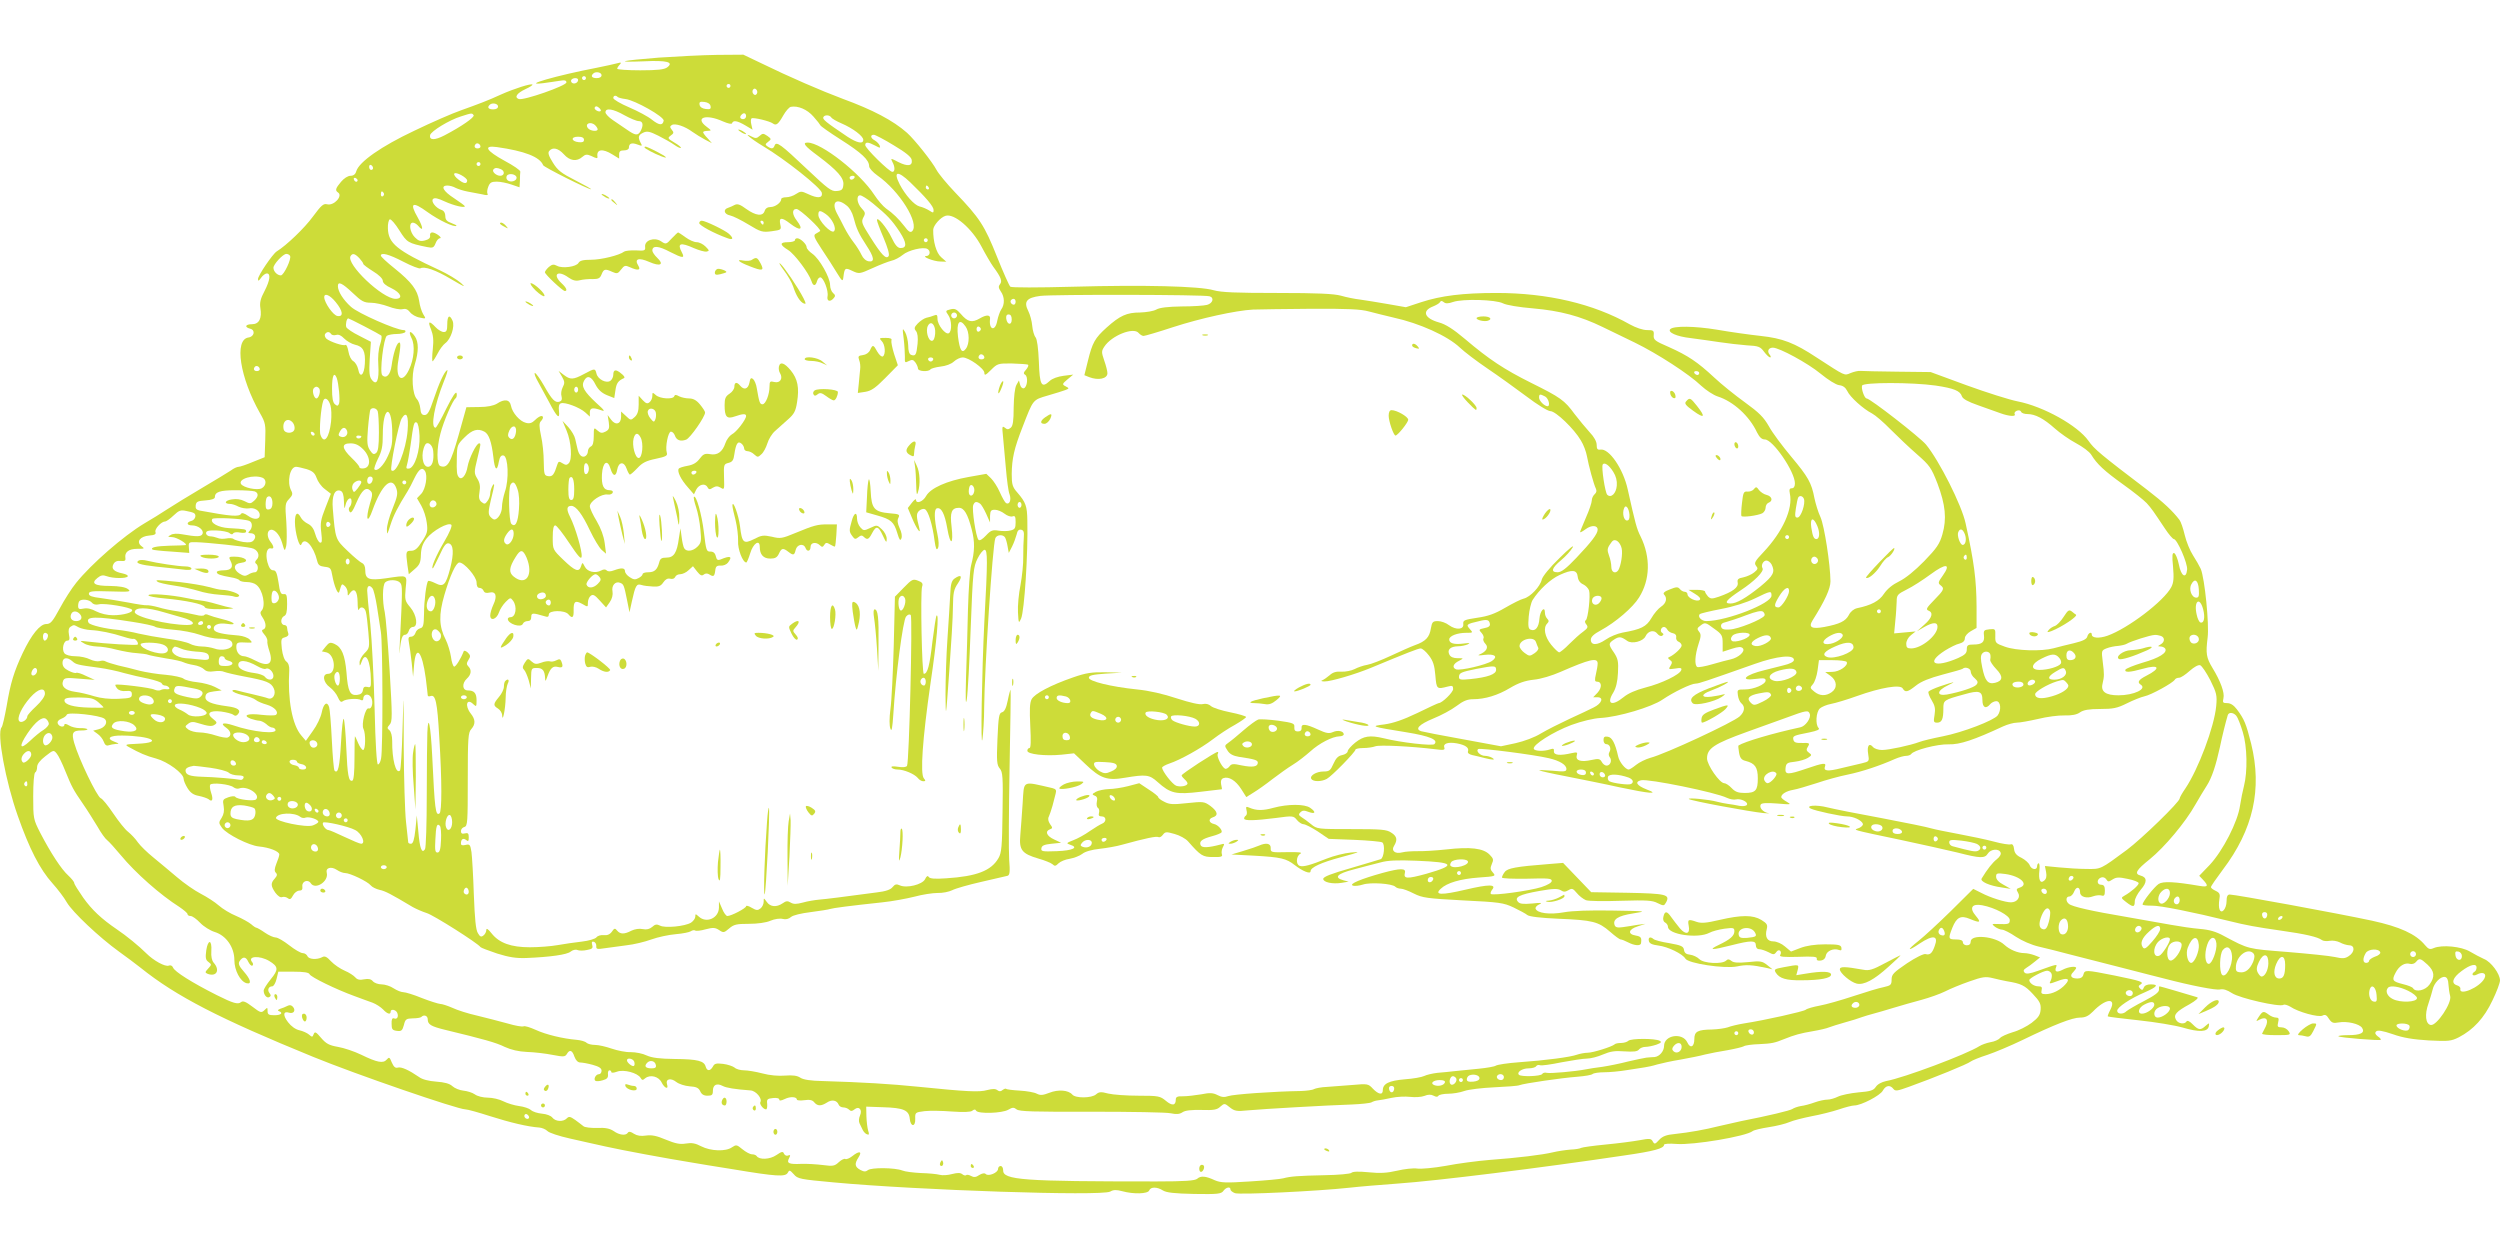 <?xml version="1.0" standalone="no"?>
<!DOCTYPE svg PUBLIC "-//W3C//DTD SVG 20010904//EN"
 "http://www.w3.org/TR/2001/REC-SVG-20010904/DTD/svg10.dtd">
<svg version="1.0" xmlns="http://www.w3.org/2000/svg"
 width="1280pt" height="640pt" viewBox="0 0 1280 640"
 preserveAspectRatio="xMidYMid meet">
<g transform="translate(0,640) scale(0.1,-0.1)"
fill="#cddc39" stroke="none">
<path d="M3373 6105 c-191 -15 -235 -25 -78 -19 120 6 157 -4 121 -31 -15 -11
-49 -15 -138 -15 -65 0 -118 4 -118 8 0 4 6 14 13 21 10 11 8 13 -13 7 -14 -4
-61 -14 -105 -23 -203 -39 -391 -93 -275 -79 25 3 62 9 83 12 28 5 37 3 37 -8
0 -17 -220 -94 -244 -85 -24 9 -10 30 35 51 22 10 38 21 35 23 -6 7 -94 -21
-161 -51 -65 -30 -113 -48 -205 -81 -41 -14 -149 -61 -238 -104 -170 -80 -284
-160 -298 -208 -4 -15 -14 -23 -29 -23 -14 0 -34 -13 -49 -31 -28 -33 -31 -44
-16 -54 28 -17 -20 -70 -55 -61 -19 5 -30 -5 -73 -63 -42 -58 -136 -148 -185
-178 -21 -13 -97 -125 -96 -142 0 -12 4 -10 16 7 8 12 22 22 29 22 21 0 17
-35 -12 -91 -20 -37 -25 -59 -21 -85 9 -54 -6 -84 -43 -84 -34 0 -40 -15 -9
-23 28 -7 21 -41 -9 -45 -74 -11 -44 -205 59 -387 28 -49 30 -59 27 -140 l-3
-86 -60 -24 c-33 -14 -66 -25 -73 -25 -8 0 -26 -8 -40 -19 -15 -10 -81 -50
-147 -89 -66 -39 -146 -88 -178 -109 -32 -21 -85 -54 -118 -73 -107 -64 -272
-208 -349 -304 -23 -28 -61 -88 -84 -131 -37 -68 -47 -80 -69 -80 -32 0 -76
-54 -121 -149 -44 -94 -62 -151 -82 -271 -10 -55 -21 -104 -26 -109 -25 -29
20 -275 83 -453 59 -168 113 -274 178 -346 26 -29 59 -72 73 -97 29 -50 167
-180 267 -252 36 -26 86 -63 111 -83 182 -146 403 -260 883 -456 217 -89 740
-269 780 -269 11 0 68 -16 127 -35 101 -32 192 -54 251 -58 14 -1 33 -9 42
-18 8 -9 60 -26 114 -38 54 -12 136 -31 183 -41 84 -19 317 -62 435 -81 33 -6
132 -22 220 -36 221 -37 266 -39 278 -18 8 16 11 15 31 -7 20 -24 32 -26 206
-42 431 -40 1368 -71 1414 -47 17 10 32 10 62 2 58 -16 131 -14 138 4 7 19 40
19 70 0 17 -11 58 -16 160 -18 121 -2 139 0 150 16 14 19 36 23 36 7 0 -6 10
-14 23 -19 23 -9 422 10 587 28 52 6 163 15 245 21 201 14 732 80 1161 144
153 22 204 36 204 55 0 5 28 7 63 4 86 -7 358 39 391 66 6 5 44 14 83 20 40 6
87 18 105 26 18 8 69 21 114 30 44 8 107 24 140 35 32 11 67 20 78 20 35 0
133 51 146 76 15 27 37 31 54 9 10 -13 20 -11 81 11 125 45 300 116 315 129 8
6 47 22 85 34 39 13 120 47 180 76 163 79 255 115 295 115 27 0 43 8 66 31 64
67 122 73 89 9 -9 -17 -15 -33 -13 -34 2 -2 73 -11 158 -20 85 -9 187 -26 225
-37 85 -25 128 -23 134 6 3 19 3 19 -16 3 -26 -24 -36 -23 -66 7 -15 16 -28
22 -32 15 -10 -16 -43 -12 -54 9 -14 25 1 42 69 79 33 19 48 33 40 36 -66 20
-189 56 -193 56 -3 0 -4 -8 -3 -17 1 -13 -22 -30 -76 -58 -43 -22 -83 -46 -90
-52 -17 -18 -48 -16 -48 2 0 18 67 63 145 96 61 27 69 39 26 39 -18 0 -31 -6
-35 -17 -5 -13 -9 -14 -19 -4 -9 9 -9 14 2 20 20 13 5 18 -131 46 -151 30
-154 30 -161 5 -3 -13 -14 -20 -30 -20 -33 0 -42 14 -22 33 8 9 15 18 15 21 0
11 -41 6 -69 -9 -31 -16 -43 -11 -34 13 7 17 7 17 -91 -18 -44 -16 -62 -18
-70 -10 -8 9 -6 15 8 24 10 6 31 21 45 33 l26 21 -28 11 c-16 6 -39 11 -52 11
-34 0 -76 18 -103 43 -47 44 -172 55 -172 16 0 -12 -7 -19 -20 -19 -11 0 -20
7 -20 15 0 10 -11 15 -35 15 -40 0 -41 4 -19 60 22 54 43 65 90 45 53 -22 59
-19 30 16 -35 41 -20 64 33 54 65 -12 141 -53 141 -75 0 -21 -5 -23 -60 -21
-33 1 -34 1 -16 -14 11 -8 28 -15 37 -15 9 0 41 -16 70 -36 32 -21 80 -42 119
-51 36 -8 106 -26 155 -39 50 -13 171 -44 270 -69 99 -26 196 -50 215 -55 137
-36 266 -61 286 -56 16 4 36 -2 62 -19 40 -26 242 -72 263 -60 5 4 21 -1 35
-9 41 -28 145 -56 165 -46 13 7 21 4 33 -16 14 -21 22 -24 49 -19 44 8 108 -7
121 -28 16 -25 -7 -37 -73 -37 -30 0 -52 -3 -48 -6 7 -7 210 -23 216 -18 3 3
-4 11 -15 18 -13 10 -16 18 -8 25 7 8 32 4 85 -14 53 -19 105 -27 184 -32 101
-5 114 -4 154 16 75 39 130 99 172 188 22 45 39 91 39 103 0 34 -46 96 -82
110 -18 8 -50 25 -72 38 -43 26 -142 36 -185 18 -20 -9 -27 -6 -45 15 -47 57
-129 94 -271 125 -177 38 -700 134 -729 134 -11 0 -16 -10 -16 -34 0 -39 -26
-69 -36 -42 -4 9 -4 32 -1 50 5 28 2 35 -19 45 -13 6 -24 14 -24 19 0 5 27 44
60 88 157 207 203 414 146 646 -26 103 -35 125 -73 176 -16 21 -32 32 -50 32
-22 0 -24 3 -19 25 7 28 -15 88 -56 155 -32 53 -35 74 -25 155 9 68 -15 304
-35 352 -7 15 -25 47 -40 70 -15 23 -34 69 -42 103 -8 34 -20 69 -27 78 -35
46 -82 90 -164 153 -242 184 -272 209 -302 252 -55 78 -230 176 -363 202 -41
8 -158 45 -260 82 l-185 68 -170 2 c-93 1 -179 3 -190 4 -11 1 -33 -4 -50 -11
-33 -14 -25 -17 -173 79 -115 76 -176 99 -287 111 -55 6 -156 20 -224 32 -115
19 -222 20 -239 3 -16 -16 32 -38 104 -46 44 -6 111 -15 149 -21 39 -6 101
-13 138 -16 61 -3 70 -7 89 -33 12 -16 26 -29 31 -29 5 0 4 7 -3 15 -14 17 -5
35 17 35 33 0 180 -80 244 -133 39 -32 79 -57 95 -59 20 -2 33 -12 42 -30 14
-31 82 -92 127 -115 17 -9 59 -45 95 -82 36 -36 97 -94 135 -127 65 -57 73
-68 105 -150 41 -109 48 -181 25 -260 -14 -49 -29 -71 -93 -137 -49 -50 -96
-88 -129 -104 -33 -16 -60 -38 -77 -63 -24 -37 -65 -59 -138 -74 -17 -4 -34
-18 -42 -35 -17 -32 -47 -46 -125 -61 -65 -12 -83 -2 -61 33 64 102 92 163 92
201 -1 87 -31 282 -51 328 -12 25 -25 69 -31 97 -15 79 -32 109 -119 213 -45
54 -97 123 -114 155 -27 47 -50 70 -123 123 -50 36 -121 93 -157 127 -86 80
-134 112 -232 156 -72 31 -80 37 -78 61 2 24 -2 26 -34 26 -22 0 -57 12 -88
29 -187 106 -422 161 -683 161 -172 0 -284 -14 -385 -47 l-79 -26 -91 16 c-51
9 -114 19 -142 23 -27 3 -72 12 -99 20 -37 10 -119 14 -326 14 -210 0 -288 3
-326 14 -71 21 -359 28 -719 18 -182 -5 -315 -5 -322 0 -6 5 -37 75 -69 155
-63 158 -88 197 -214 328 -42 44 -85 96 -95 115 -22 42 -112 155 -151 190 -71
63 -176 118 -329 174 -107 40 -274 112 -419 183 l-90 43 -135 -1 c-75 -1 -209
-8 -298 -14z m-293 -90 c0 -9 -9 -15 -25 -15 -24 0 -32 10 -18 23 12 13 43 7
43 -8z m-80 -15 c0 -5 -4 -10 -10 -10 -5 0 -10 5 -10 10 0 6 5 10 10 10 6 0
10 -4 10 -10z m-40 -9 c0 -14 -18 -23 -30 -16 -6 4 -8 11 -5 16 8 12 35 12 35
0z m780 -31 c0 -5 -4 -10 -10 -10 -5 0 -10 5 -10 10 0 6 5 10 10 10 6 0 10 -4
10 -10z m135 -40 c-5 -8 -11 -8 -17 -2 -6 6 -7 16 -3 22 5 8 11 8 17 2 6 -6 7
-16 3 -22z m-712 -17 c4 -3 21 -8 39 -10 47 -5 200 -91 196 -111 -5 -26 -23
-24 -60 5 -19 16 -72 44 -116 63 -45 19 -82 41 -82 48 0 13 13 16 23 5z m475
-46 c3 -15 -2 -18 -25 -15 -17 2 -29 10 -31 21 -3 15 2 18 25 15 17 -2 29 -10
31 -21z m-1088 -2 c0 -9 -9 -15 -25 -15 -24 0 -32 10 -18 23 12 13 43 7 43 -8z
m526 -23 c-9 -9 -37 8 -31 18 5 8 11 7 21 -1 8 -6 12 -14 10 -17z m1089 -29
c19 -21 34 -41 35 -44 0 -4 47 -37 105 -74 107 -68 145 -104 145 -136 0 -10
19 -31 43 -48 112 -78 217 -246 177 -285 -9 -8 -19 -2 -38 24 -32 41 -60 68
-96 93 -14 10 -41 41 -60 70 -72 111 -271 267 -341 267 -29 0 -15 -18 53 -68
100 -75 134 -114 130 -148 -2 -24 -8 -30 -34 -32 -27 -3 -45 11 -152 112 -135
128 -157 144 -166 121 -6 -17 -15 -19 -36 -5 -13 9 -13 12 3 24 17 13 17 15
-4 30 -21 14 -24 14 -40 0 -14 -13 -22 -13 -39 -4 -52 28 -4 -12 58 -49 108
-64 297 -213 300 -239 4 -27 -22 -29 -72 -5 -32 15 -37 15 -60 0 -14 -10 -37
-17 -51 -17 -14 0 -25 -4 -25 -9 0 -18 -31 -41 -55 -41 -15 0 -26 -7 -30 -20
-9 -29 -45 -25 -94 10 -31 23 -45 28 -59 21 -9 -5 -25 -12 -34 -15 -27 -8 -21
-33 10 -39 15 -3 57 -24 95 -47 62 -38 71 -40 118 -34 49 7 50 7 44 35 -8 37
7 38 51 4 52 -40 70 -32 34 15 -25 32 -26 60 -2 60 17 0 130 -106 121 -113 -2
-2 -12 -8 -21 -13 -15 -8 -12 -17 30 -81 26 -39 61 -93 77 -120 27 -44 30 -46
33 -23 6 49 9 51 46 33 34 -16 37 -16 103 14 37 17 81 34 97 38 16 3 42 17 58
30 28 24 107 43 127 30 17 -10 13 -35 -6 -36 -29 -1 38 -28 72 -28 l30 -1 -26
23 c-25 21 -42 80 -41 141 1 22 37 63 63 71 44 14 135 -64 184 -157 21 -40 48
-86 60 -103 40 -54 48 -75 35 -90 -9 -11 -8 -19 4 -37 20 -28 21 -67 2 -93 -7
-11 -16 -37 -20 -57 -10 -57 -44 -48 -37 9 3 22 -18 23 -52 3 -41 -24 -62 -19
-98 23 -21 24 -31 29 -53 23 -25 -6 -26 -8 -11 -29 18 -25 20 -83 3 -93 -16
-10 -58 42 -58 73 0 20 -3 24 -17 18 -10 -4 -28 -10 -40 -12 -12 -3 -31 -16
-44 -29 -18 -19 -20 -26 -9 -39 8 -10 11 -33 8 -65 -6 -57 -10 -65 -33 -57
-10 4 -15 20 -15 49 -1 24 -8 54 -16 68 -14 23 -14 21 -7 -35 4 -33 6 -75 6
-92 -1 -30 0 -32 19 -22 18 9 24 8 35 -7 7 -10 13 -24 13 -31 0 -15 55 -18 64
-4 3 4 26 11 51 14 28 3 55 13 69 26 12 11 32 21 45 21 31 0 111 -57 111 -79
0 -15 6 -13 34 15 32 32 36 34 107 33 41 -1 78 -4 82 -6 5 -3 0 -14 -9 -25
-14 -15 -15 -21 -5 -27 16 -10 11 -63 -7 -69 -8 -2 -16 6 -19 18 l-6 22 -13
-23 c-8 -15 -13 -59 -14 -115 0 -69 -4 -95 -15 -104 -12 -10 -18 -10 -30 0
-14 11 -15 6 -10 -41 3 -30 9 -104 15 -165 5 -60 13 -122 19 -135 10 -28 0
-55 -18 -45 -6 4 -20 29 -32 56 -11 26 -32 58 -45 71 l-24 23 -90 -16 c-113
-20 -195 -57 -218 -97 -16 -30 -52 -43 -52 -20 0 7 -9 0 -21 -15 l-21 -27 22
-52 c23 -55 46 -87 37 -52 -16 62 -16 74 -2 89 9 8 22 13 30 9 17 -6 40 -81
50 -162 6 -41 10 -50 17 -38 6 11 5 38 -3 75 -16 75 -17 124 -3 129 23 8 41
-27 54 -102 16 -93 33 -86 22 9 -9 73 0 96 38 96 26 0 45 -32 65 -110 17 -65
16 -112 -3 -185 -6 -22 -13 -123 -16 -225 -2 -102 -7 -259 -10 -350 -3 -112
-2 -147 4 -110 5 30 14 195 20 365 11 290 14 313 35 355 12 25 29 45 36 45 16
0 16 -57 -1 -365 -13 -260 -20 -667 -10 -605 4 28 9 102 9 165 2 202 43 827
57 864 7 19 40 21 50 4 4 -7 10 -27 13 -46 l6 -33 17 33 c9 18 19 46 23 61 4
20 11 27 23 25 13 -3 16 -12 14 -38 -2 -19 -3 -64 -3 -100 1 -36 -6 -101 -14
-145 -9 -44 -15 -107 -13 -140 3 -57 4 -59 16 -32 17 40 36 333 32 501 -1 75
-8 94 -51 144 -25 28 -29 41 -29 95 1 79 12 130 56 242 55 142 51 137 129 160
39 11 79 24 90 28 20 8 20 9 1 19 -19 10 -18 12 10 36 l29 24 -49 -6 c-30 -4
-59 -14 -72 -27 -42 -39 -51 -21 -55 99 -3 70 -9 115 -17 125 -7 8 -15 35 -17
59 -2 24 -11 57 -20 75 -25 49 -9 69 62 78 63 8 836 7 866 -2 25 -7 17 -36
-13 -44 -14 -4 -72 -8 -130 -8 -70 -1 -113 -6 -130 -16 -14 -8 -51 -14 -83
-15 -68 0 -103 -16 -171 -77 -60 -54 -73 -77 -96 -171 l-18 -73 25 -10 c47
-18 93 -8 93 20 0 10 -7 39 -16 64 -15 44 -15 49 0 72 37 57 150 102 176 70 7
-8 18 -15 25 -15 7 0 75 20 151 45 142 46 320 85 409 90 28 1 160 3 295 4 192
1 257 -2 300 -14 30 -8 87 -22 125 -31 133 -29 277 -94 340 -154 22 -21 85
-69 141 -107 55 -37 145 -102 200 -143 55 -42 109 -75 122 -75 27 0 122 -91
156 -150 14 -22 27 -58 31 -80 9 -50 35 -145 46 -167 5 -11 3 -20 -6 -28 -8
-7 -15 -21 -15 -32 0 -11 -13 -50 -30 -88 -16 -38 -30 -71 -30 -74 0 -4 13 3
29 15 30 22 61 20 61 -3 0 -21 -32 -63 -108 -143 -52 -55 -78 -75 -97 -75 -37
0 -31 21 18 62 23 19 50 49 59 65 10 17 -19 -6 -67 -54 -50 -48 -87 -94 -91
-110 -8 -36 -59 -90 -93 -98 -14 -3 -57 -25 -95 -47 -53 -31 -87 -43 -143 -51
-66 -10 -73 -13 -71 -32 4 -29 -37 -32 -73 -6 -15 12 -41 21 -57 21 -26 0 -30
-4 -36 -38 -7 -45 -27 -66 -81 -85 -22 -8 -78 -33 -125 -55 -47 -22 -101 -43
-120 -46 -19 -3 -48 -13 -65 -22 -16 -8 -46 -14 -67 -13 -26 2 -44 -3 -60 -18
-13 -11 -30 -23 -38 -26 -9 -3 -4 -6 11 -6 31 -1 160 37 239 70 183 76 241 99
254 99 8 0 27 -16 42 -36 21 -27 29 -51 33 -102 6 -71 7 -72 64 -57 23 6 27 4
27 -13 0 -17 -57 -72 -74 -72 -3 0 -53 -23 -110 -51 -73 -35 -124 -52 -168
-58 -74 -9 -69 -11 111 -40 123 -20 167 -39 145 -61 -10 -10 -171 8 -259 30
-71 17 -103 12 -146 -22 -21 -17 -39 -37 -39 -45 0 -7 -13 -16 -28 -19 -21 -4
-32 -16 -45 -45 -15 -34 -21 -39 -50 -39 -38 0 -73 -22 -63 -38 9 -15 51 -15
79 0 25 13 147 138 147 150 0 4 18 8 39 8 22 0 50 4 63 9 21 8 182 0 306 -15
44 -6 51 -4 47 8 -8 21 19 30 64 22 43 -8 64 -22 57 -41 -3 -8 5 -15 22 -19
15 -3 43 -10 62 -15 45 -11 59 -11 40 1 -8 5 -25 10 -36 10 -25 0 -50 25 -35
35 11 6 286 -29 361 -47 56 -13 90 -34 90 -55 0 -14 -10 -15 -72 -9 -39 3 -70
4 -67 2 3 -3 65 -17 139 -31 74 -15 197 -39 272 -56 156 -33 208 -37 139 -11
-51 20 -63 39 -29 47 36 9 384 -62 440 -90 15 -7 36 -11 46 -8 25 6 65 -14 56
-28 -4 -6 -20 -8 -38 -5 -17 4 -44 8 -59 10 -15 2 -40 7 -55 11 -43 12 -153
22 -145 14 9 -9 312 -65 383 -72 25 -2 35 -2 23 0 -27 5 -47 28 -38 44 5 8 31
9 84 5 72 -6 75 -6 49 9 -16 9 -28 19 -28 24 0 15 26 31 61 37 19 3 72 19 119
34 47 16 119 36 160 44 73 15 166 46 242 80 21 9 46 16 57 16 11 0 22 4 26 9
12 20 135 52 192 50 57 -2 131 23 279 92 22 10 54 19 70 19 16 0 65 9 109 19
44 11 105 19 136 18 37 -1 63 4 79 16 18 12 45 17 103 17 66 0 87 4 137 29 32
16 72 32 90 36 34 7 145 68 155 85 3 6 13 10 22 10 9 0 33 16 54 35 24 21 44
32 54 29 9 -4 32 -38 52 -77 32 -65 35 -77 30 -132 -10 -107 -92 -324 -158
-422 -16 -23 -29 -46 -29 -51 0 -18 -195 -207 -270 -263 -138 -102 -132 -99
-207 -98 -37 0 -101 4 -141 8 l-72 7 6 -31 c4 -22 1 -35 -10 -44 -20 -17 -30
4 -24 54 2 19 0 35 -4 35 -4 0 -8 -7 -8 -15 0 -22 -29 -18 -38 5 -4 11 -23 28
-42 38 -26 12 -36 25 -38 45 -2 19 -8 27 -17 24 -7 -3 -46 3 -86 14 -41 11
-123 28 -182 39 -60 11 -123 24 -140 29 -18 6 -131 29 -252 52 -121 22 -246
47 -278 55 -58 15 -116 10 -86 -6 21 -11 154 -40 186 -40 33 0 75 -20 81 -38
2 -6 -7 -16 -19 -21 -22 -8 -23 -8 -4 -14 11 -4 108 -25 215 -47 107 -23 239
-52 292 -65 117 -30 140 -31 156 -5 14 23 57 27 65 5 4 -8 -4 -22 -19 -34 -22
-17 -49 -51 -78 -99 -9 -15 39 -37 104 -46 l45 -7 -37 21 c-25 13 -38 28 -38
41 0 18 4 20 48 14 77 -11 122 -54 72 -70 -16 -5 -18 -9 -8 -25 15 -23 -4 -50
-36 -50 -29 0 -106 24 -153 49 l-40 20 -114 -113 c-63 -62 -138 -131 -167
-154 -62 -49 -57 -56 8 -12 68 45 96 40 76 -13 -13 -38 -25 -48 -47 -42 -9 3
-50 -17 -95 -47 -69 -47 -79 -57 -79 -83 0 -27 -4 -31 -40 -39 -22 -4 -92 -25
-155 -46 -63 -21 -141 -43 -174 -49 -32 -6 -64 -15 -71 -21 -11 -9 -206 -53
-316 -70 -31 -5 -68 -14 -83 -20 -15 -5 -51 -10 -79 -11 -75 -1 -92 -10 -92
-49 0 -41 -21 -50 -36 -17 -24 52 -119 38 -119 -18 0 -27 -23 -54 -48 -57 -9
0 -28 -2 -42 -3 -14 -2 -56 -11 -95 -20 -38 -10 -97 -22 -130 -27 -33 -4 -71
-10 -85 -13 -56 -11 -183 -22 -200 -18 -10 3 -21 0 -24 -6 -8 -12 -108 -15
-119 -4 -13 13 16 33 49 33 18 0 36 5 39 11 4 6 13 8 20 5 8 -3 57 4 110 15
53 10 112 19 130 19 18 0 55 9 82 21 38 16 61 20 110 16 46 -3 66 -1 74 9 6 8
21 14 34 14 12 0 37 5 55 11 25 9 29 14 18 20 -23 13 -148 13 -161 0 -6 -6
-23 -11 -37 -11 -15 0 -30 -3 -33 -7 -13 -12 -111 -43 -138 -43 -15 0 -40 -5
-55 -10 -32 -12 -158 -29 -300 -39 -55 -4 -107 -12 -115 -17 -7 -5 -48 -12
-89 -16 -41 -4 -95 -10 -120 -12 -25 -3 -66 -7 -91 -9 -25 -3 -55 -10 -67 -16
-12 -6 -56 -14 -99 -17 -81 -7 -113 -22 -113 -56 0 -26 -22 -22 -51 8 -23 25
-27 26 -104 19 -44 -3 -103 -8 -132 -10 -28 -1 -57 -7 -65 -11 -7 -5 -38 -9
-68 -10 -138 -2 -347 -17 -371 -26 -20 -7 -34 -6 -55 5 -23 12 -40 13 -84 4
-30 -5 -72 -10 -92 -10 -30 1 -38 -3 -38 -17 0 -31 -19 -33 -51 -6 -29 24 -37
26 -140 26 -61 0 -130 5 -155 11 -37 10 -47 9 -62 -4 -22 -20 -106 -21 -122
-1 -20 23 -72 27 -117 9 -34 -13 -46 -14 -64 -5 -12 7 -52 14 -87 16 -36 2
-68 6 -70 9 -3 3 -11 0 -19 -6 -9 -8 -17 -8 -26 -1 -10 8 -24 8 -52 1 -41 -12
-107 -8 -355 17 -138 14 -284 23 -487 29 -61 1 -100 7 -115 17 -16 11 -40 14
-78 11 -33 -3 -80 1 -116 11 -34 9 -77 16 -95 16 -18 0 -40 6 -48 14 -9 7 -35
16 -59 19 -35 4 -44 2 -52 -14 -14 -24 -30 -24 -37 0 -8 29 -40 38 -157 39
-80 1 -118 6 -145 18 -20 10 -56 17 -81 17 -25 -1 -69 8 -98 18 -29 10 -67 19
-85 19 -18 0 -38 5 -44 11 -7 7 -29 13 -50 15 -71 6 -158 27 -210 51 -29 13
-57 22 -63 18 -5 -3 -42 3 -82 15 -40 11 -110 29 -155 40 -45 10 -102 28 -127
40 -25 11 -53 20 -63 20 -10 1 -52 14 -93 30 -41 17 -84 30 -95 30 -11 0 -33
9 -50 20 -16 11 -44 20 -61 20 -17 0 -37 7 -45 16 -9 11 -22 14 -44 10 -23 -5
-36 -2 -46 10 -8 9 -32 25 -54 34 -23 10 -54 31 -70 48 -22 24 -33 29 -46 21
-27 -14 -69 -11 -75 6 -4 8 -14 15 -24 15 -10 0 -41 18 -69 40 -28 22 -59 40
-69 40 -11 0 -36 11 -56 25 -20 14 -40 25 -43 25 -4 0 -16 8 -27 18 -12 10
-46 29 -76 42 -30 12 -71 37 -90 54 -19 17 -61 44 -92 60 -31 16 -86 54 -122
85 -36 31 -91 76 -121 101 -31 25 -66 59 -79 77 -12 18 -35 42 -50 54 -15 11
-49 54 -76 94 -27 40 -55 75 -64 78 -19 7 -113 202 -136 283 -15 52 -8 64 37
64 20 0 33 3 30 7 -4 3 -21 6 -39 5 -18 0 -43 6 -55 14 -13 8 -23 10 -23 4 0
-16 -27 -12 -34 5 -4 10 3 19 18 25 13 5 26 14 28 21 5 15 171 -3 193 -21 20
-17 3 -46 -31 -54 l-27 -7 22 -16 c12 -8 27 -26 32 -40 6 -17 14 -23 25 -19 9
3 25 6 37 7 19 0 18 2 -6 11 -46 17 -26 33 39 32 150 -2 213 -36 79 -42 -65
-3 -68 -4 -45 -17 54 -30 87 -45 140 -59 59 -16 140 -76 140 -103 0 -9 9 -30
20 -48 15 -24 30 -35 58 -40 20 -4 43 -12 50 -17 19 -17 25 -2 13 33 -6 17 -8
36 -5 41 8 13 101 3 120 -13 8 -6 20 -9 28 -6 41 16 112 -31 87 -56 -11 -11
-98 0 -106 13 -3 5 -19 4 -36 -2 -28 -10 -30 -13 -24 -45 4 -24 1 -42 -10 -60
-16 -24 -16 -27 2 -52 25 -33 138 -90 189 -95 53 -5 104 -25 104 -41 0 -7 -7
-28 -15 -47 -10 -26 -11 -38 -3 -46 9 -9 7 -16 -5 -30 -22 -24 -21 -38 3 -73
13 -17 26 -26 35 -22 9 3 21 0 29 -6 10 -8 16 -5 26 14 7 14 22 25 32 25 14 0
18 6 16 22 -3 26 29 38 43 16 23 -36 93 9 82 53 -7 26 22 35 52 15 13 -9 32
-16 42 -16 25 0 115 -43 131 -63 7 -9 28 -19 45 -23 29 -6 58 -21 170 -88 18
-10 50 -24 72 -31 34 -10 260 -153 275 -174 3 -4 41 -18 85 -33 61 -19 97 -25
150 -23 121 5 209 17 227 33 10 8 25 12 34 8 9 -4 31 -4 49 0 27 5 32 9 27 26
-4 15 -1 19 9 16 8 -3 13 -13 12 -23 -1 -15 5 -16 43 -10 24 3 74 10 111 15
38 4 95 18 128 30 33 12 89 24 125 27 36 3 70 10 77 15 7 5 17 7 22 4 5 -4 30
-1 54 6 38 10 49 9 69 -4 22 -15 25 -14 51 8 24 21 39 24 101 24 44 0 89 6
111 16 21 9 49 13 63 9 15 -4 31 0 42 10 10 9 52 19 101 25 46 6 91 13 99 16
15 5 99 16 267 34 50 5 125 19 165 29 40 11 93 19 118 19 25 -1 59 6 75 14 17
9 84 28 150 43 66 15 126 29 134 31 11 4 13 21 8 82 -3 42 -2 255 2 472 4 217
7 396 5 398 -1 2 -8 -22 -14 -53 -8 -40 -17 -59 -30 -62 -15 -4 -18 -22 -23
-136 -5 -116 -3 -134 12 -152 15 -18 17 -42 14 -224 -2 -175 -5 -208 -21 -235
-37 -64 -111 -93 -268 -103 -58 -4 -83 -2 -89 7 -5 8 -11 5 -19 -12 -14 -27
-94 -47 -129 -31 -17 8 -25 6 -37 -9 -10 -13 -36 -22 -80 -27 -179 -24 -259
-34 -295 -37 -22 -2 -60 -8 -84 -15 -34 -9 -48 -9 -63 0 -15 9 -23 9 -41 -4
-31 -21 -63 -19 -81 7 -16 22 -16 22 -16 1 0 -11 -7 -27 -16 -34 -14 -11 -21
-11 -45 3 -16 10 -29 13 -29 8 0 -10 -76 -50 -96 -50 -6 0 -19 17 -27 38 l-16
37 0 -32 c-1 -54 -64 -82 -103 -46 -17 15 -18 15 -18 0 0 -9 -10 -23 -22 -31
-31 -19 -134 -29 -159 -15 -16 8 -25 7 -40 -7 -13 -11 -28 -15 -48 -11 -18 4
-41 0 -58 -8 -36 -19 -57 -19 -73 0 -11 14 -15 13 -27 -5 -10 -14 -24 -20 -41
-18 -15 2 -32 -3 -38 -11 -6 -8 -40 -18 -75 -22 -35 -4 -91 -12 -124 -18 -33
-6 -97 -11 -142 -11 -97 0 -157 22 -196 71 -18 23 -27 28 -27 18 0 -9 -6 -22
-14 -28 -12 -10 -18 -8 -29 11 -11 17 -16 71 -21 198 -3 96 -9 194 -12 217 -6
39 -9 42 -30 37 -17 -4 -24 -2 -24 8 0 22 12 29 27 17 10 -9 13 -6 13 14 0 20
-4 24 -20 20 -14 -4 -20 0 -20 12 0 9 8 19 18 21 16 5 17 25 17 243 0 213 2
241 18 258 22 25 22 49 -3 80 -32 41 -20 81 14 47 15 -14 16 -12 16 20 0 37
-12 51 -45 51 -28 0 -31 36 -5 60 23 21 26 45 8 63 -10 10 -10 17 1 34 11 17
10 23 -4 37 -10 9 -19 12 -21 6 -15 -39 -41 -80 -49 -78 -5 1 -13 24 -16 50
-4 26 -16 66 -27 88 -35 68 -36 128 -7 228 29 100 60 167 77 167 25 0 88 -73
88 -102 0 -18 5 -28 15 -28 9 0 18 -7 21 -15 4 -10 14 -13 30 -9 33 8 41 -18
20 -62 -9 -19 -16 -44 -16 -55 0 -31 33 -20 45 16 5 16 21 40 34 53 23 23 25
24 38 6 22 -30 14 -84 -13 -84 -8 0 -14 -4 -14 -9 0 -25 68 -47 77 -25 3 8 14
14 24 14 13 0 19 7 19 21 0 22 7 22 68 4 16 -6 22 -3 22 9 0 22 82 23 100 1
20 -24 28 -18 27 20 -1 46 8 53 44 33 29 -17 29 -17 29 6 0 13 6 29 14 35 12
10 21 5 47 -24 l32 -35 19 27 c12 17 17 38 14 55 -6 30 15 54 39 44 18 -7 20
-11 36 -91 l12 -60 12 55 c18 82 24 93 49 85 11 -4 38 -7 59 -8 30 -2 41 3 53
21 11 16 22 22 35 19 12 -3 22 0 26 9 3 8 14 14 26 14 11 0 31 9 43 21 l22 20
21 -27 c16 -20 24 -24 34 -16 8 7 18 7 27 2 23 -15 28 -12 32 18 2 22 8 27 28
26 14 -1 30 6 37 15 25 33 13 38 -39 16 -13 -5 -19 -1 -23 17 -4 17 -13 24
-28 24 -20 -1 -22 7 -33 99 -11 92 -40 193 -51 181 -3 -3 2 -26 11 -53 9 -26
19 -77 22 -114 6 -59 4 -69 -15 -88 -23 -23 -56 -28 -68 -8 -4 6 -10 32 -13
57 l-6 45 -8 -50 c-10 -76 -26 -100 -64 -100 -25 0 -32 -5 -37 -25 -10 -37
-24 -50 -56 -50 -16 0 -29 -4 -29 -10 0 -5 -9 -14 -21 -20 -16 -9 -26 -8 -45
5 -13 8 -24 22 -24 30 0 18 -18 19 -56 5 -18 -7 -31 -7 -37 -1 -7 7 -17 7 -29
0 -30 -16 -71 -7 -84 20 -12 23 -12 23 -19 2 -10 -33 -31 -25 -90 32 -55 53
-55 53 -55 115 0 44 4 62 13 62 7 0 39 -41 72 -91 46 -69 61 -85 63 -69 4 26
-32 150 -59 203 -20 39 -18 57 6 57 24 0 56 -42 95 -125 21 -44 48 -89 60
-100 l23 -20 -7 55 c-5 36 -19 74 -41 112 -19 31 -35 65 -35 76 0 25 60 65 91
60 12 -2 24 3 26 10 3 7 -4 12 -15 12 -32 0 -43 24 -40 82 4 63 29 79 44 28
12 -40 28 -42 34 -5 7 41 35 44 48 6 6 -17 14 -31 17 -31 4 0 21 15 39 34 25
27 45 37 94 47 52 11 61 16 56 31 -9 29 7 108 21 108 8 0 16 -9 20 -19 8 -25
29 -33 58 -22 21 8 97 117 97 139 0 6 -12 24 -26 41 -18 22 -35 31 -56 31 -16
0 -39 5 -51 11 -16 9 -22 9 -25 0 -6 -17 -73 -13 -94 6 -17 15 -18 15 -18 -4
0 -11 -6 -26 -14 -32 -11 -10 -19 -7 -35 10 l-21 23 0 -46 c0 -32 -6 -50 -20
-63 -20 -18 -21 -18 -45 5 l-25 23 0 -27 c0 -37 -28 -46 -51 -15 l-18 24 6
-37 c4 -30 2 -38 -17 -48 -18 -9 -25 -8 -41 6 -18 17 -19 16 -19 -30 0 -32 -5
-48 -15 -52 -8 -4 -15 -15 -15 -25 0 -11 -7 -22 -16 -26 -17 -6 -31 9 -38 42
-3 11 -7 32 -11 48 -3 15 -19 42 -35 60 l-30 32 21 -50 c24 -57 30 -148 11
-167 -10 -10 -16 -10 -32 0 -17 11 -21 10 -26 -5 -17 -54 -25 -64 -47 -61 -20
3 -22 8 -23 74 0 39 -6 99 -14 133 -10 47 -10 65 -1 74 6 6 11 15 11 19 0 15
-20 8 -41 -13 -15 -15 -28 -19 -46 -14 -31 7 -70 51 -77 88 -6 32 -33 36 -72
10 -17 -10 -48 -17 -91 -17 l-65 -1 -40 -143 c-41 -144 -57 -172 -94 -158 -19
7 -19 91 1 166 16 63 63 171 78 181 5 4 7 15 5 25 -3 13 -20 -13 -53 -78 -26
-54 -51 -98 -55 -98 -27 0 -6 116 43 238 14 34 22 60 16 57 -15 -10 -40 -64
-69 -150 -21 -63 -31 -80 -46 -80 -14 0 -20 8 -22 34 -2 19 -10 40 -17 47 -24
24 -30 121 -11 179 20 65 20 114 0 143 -23 33 -35 27 -17 -9 19 -37 13 -108
-13 -162 -36 -76 -72 -44 -54 50 12 70 13 96 1 88 -12 -7 -28 -58 -36 -117 -6
-47 -28 -69 -48 -49 -14 14 7 191 24 202 8 5 31 9 51 9 20 0 40 5 43 10 3 6 0
10 -9 10 -37 0 -233 86 -269 119 -40 36 -67 79 -67 106 0 26 21 17 76 -35 45
-43 58 -50 93 -50 22 0 62 -9 89 -19 28 -11 60 -17 72 -14 16 4 27 0 39 -15 9
-12 31 -25 50 -28 33 -7 33 -7 18 17 -8 13 -18 44 -21 69 -9 56 -38 95 -126
166 -39 31 -70 60 -70 65 0 18 40 8 115 -31 42 -22 82 -37 87 -34 20 12 79 -8
159 -56 68 -40 77 -44 49 -19 -19 17 -69 47 -110 66 -219 101 -262 137 -264
214 -1 23 4 44 10 46 6 2 28 -23 49 -57 39 -62 44 -65 142 -85 29 -6 34 -3 43
19 5 14 15 26 22 26 17 1 -22 30 -39 30 -8 0 -13 -7 -11 -17 2 -11 -7 -19 -26
-24 -23 -6 -33 -3 -52 16 -26 26 -33 75 -10 75 7 0 19 -7 26 -15 29 -35 28
-11 -1 41 -44 76 -28 85 50 28 57 -41 138 -80 148 -70 2 2 -10 8 -26 14 -23 8
-31 17 -31 36 0 15 -7 27 -19 31 -29 9 -56 44 -44 56 8 8 25 4 59 -12 48 -22
104 -35 104 -25 0 3 -25 21 -55 41 -56 36 -72 65 -34 65 11 0 30 -5 42 -12 12
-6 40 -15 62 -19 22 -4 55 -10 74 -14 23 -6 32 -5 27 3 -3 5 -2 22 4 36 8 21
16 26 43 26 19 0 53 -7 76 -15 l41 -14 2 34 c0 19 1 40 2 46 1 7 -36 32 -81
56 -95 52 -111 80 -39 70 141 -20 220 -50 237 -93 4 -10 231 -124 245 -123 5
0 -30 20 -79 45 -73 37 -92 52 -116 91 -22 35 -27 51 -19 60 17 21 46 15 75
-17 30 -34 66 -39 95 -13 15 13 23 14 44 5 29 -14 34 -15 33 -4 -6 38 26 43
77 11 l34 -21 0 21 c0 16 6 21 25 21 15 0 25 6 25 14 0 22 15 27 44 16 24 -9
26 -8 16 9 -15 29 -12 40 14 52 19 9 33 6 77 -16 30 -15 67 -36 82 -47 16 -11
30 -18 33 -15 3 2 -12 15 -33 27 -35 21 -36 23 -19 36 16 11 17 16 6 29 -11
14 -11 18 0 25 16 10 66 -6 105 -35 17 -12 46 -30 65 -40 l35 -18 -22 25 c-13
13 -23 27 -23 31 0 4 10 7 23 7 21 1 21 1 -5 21 -63 47 -4 67 82 28 28 -12 46
-16 48 -10 6 17 27 13 68 -11 l37 -22 -6 26 c-4 15 -3 29 1 32 10 6 93 -14
109 -26 17 -13 28 -4 54 42 12 21 29 41 38 43 36 7 84 -13 116 -50z m-968 7
c29 -16 62 -30 73 -30 22 0 26 -20 10 -51 -14 -25 -27 -23 -70 7 -19 13 -52
35 -72 49 -21 14 -38 32 -38 40 0 24 39 18 97 -15z m-772 0 c6 -10 -61 -57
-149 -103 -50 -26 -79 -26 -74 1 4 20 99 78 158 96 56 18 57 18 65 6z m1395
-5 c0 -8 -7 -15 -15 -15 -16 0 -20 12 -8 23 11 12 23 8 23 -8z m436 -6 c3 -6
27 -20 53 -31 58 -25 111 -65 111 -84 0 -23 -32 -16 -81 16 -113 76 -130 90
-123 101 7 12 31 11 40 -2z m-1208 -41 c7 -7 12 -16 12 -20 0 -13 -37 -9 -49
5 -20 24 14 38 37 15z m1528 -102 c62 -37 90 -60 92 -75 5 -31 -20 -35 -68
-11 -40 21 -41 21 -31 1 14 -25 14 -51 0 -51 -16 0 -139 121 -139 137 0 17 14
17 50 -2 26 -14 29 -14 24 0 -4 9 -15 20 -25 26 -22 11 -25 29 -5 29 7 0 53
-24 102 -54z m-1586 28 c0 -11 -8 -14 -27 -12 -39 4 -42 28 -4 28 21 0 31 -5
31 -16z m-530 -35 c0 -5 -7 -9 -15 -9 -15 0 -20 12 -9 23 8 8 24 -1 24 -14z
m0 -89 c0 -5 -4 -10 -10 -10 -5 0 -10 5 -10 10 0 6 5 10 10 10 6 0 10 -4 10
-10z m-550 -21 c0 -5 -4 -9 -10 -9 -5 0 -10 7 -10 16 0 8 5 12 10 9 6 -3 10
-10 10 -16z m654 -5 c22 -9 20 -34 -3 -34 -21 0 -45 23 -34 33 8 9 17 9 37 1z
m-172 -59 c-1 -18 -18 -16 -45 6 -15 11 -25 25 -21 30 7 12 67 -21 66 -36z
m253 15 c0 -18 -33 -26 -47 -12 -6 6 -7 15 -3 22 10 16 50 8 50 -10z m2015
-23 c81 -78 120 -124 120 -142 0 -16 -2 -16 -22 -3 -13 8 -35 18 -50 21 -27 7
-73 58 -102 114 -34 67 -10 71 54 10z m-285 23 c-3 -5 -10 -10 -16 -10 -5 0
-9 5 -9 10 0 6 7 10 16 10 8 0 12 -4 9 -10z m-2544 -13 c-1 -12 -15 -9 -19 4
-3 6 1 10 8 8 6 -3 11 -8 11 -12z m2924 -37 c3 -5 1 -10 -4 -10 -6 0 -11 5
-11 10 0 6 2 10 4 10 3 0 8 -4 11 -10z m-2790 -29 c3 -5 1 -12 -5 -16 -5 -3
-10 1 -10 9 0 18 6 21 15 7z m2505 -53 c72 -59 96 -84 137 -146 36 -56 37 -82
4 -82 -15 0 -28 15 -46 53 -24 51 -75 112 -75 90 0 -6 15 -47 34 -91 21 -50
31 -84 26 -93 -13 -19 -36 5 -94 97 -44 69 -47 78 -36 100 12 21 11 27 -8 47
-25 26 -29 67 -8 67 8 0 38 -19 66 -42z m-137 -9 c16 -11 31 -38 37 -62 15
-58 26 -82 65 -142 41 -62 45 -88 13 -83 -14 2 -29 15 -37 33 -8 17 -26 46
-41 65 -15 19 -36 53 -47 75 -11 22 -28 55 -38 73 -30 57 -2 81 48 41z m-105
-45 c32 -22 57 -73 42 -88 -14 -14 -80 54 -80 84 0 24 8 25 38 4z m-318 -44
c0 -5 -2 -10 -4 -10 -3 0 -8 5 -11 10 -3 6 -1 10 4 10 6 0 11 -4 11 -10z m840
-90 c0 -5 -4 -10 -10 -10 -5 0 -10 5 -10 10 0 6 5 10 10 10 6 0 10 -4 10 -10z
m-3265 -80 c9 -14 -32 -100 -47 -100 -18 0 -38 20 -38 39 0 18 49 71 66 71 7
0 16 -4 19 -10z m355 -12 c11 -12 20 -25 20 -29 0 -4 23 -21 50 -38 30 -18 50
-38 50 -49 0 -11 16 -25 43 -37 50 -24 63 -55 22 -55 -67 0 -255 179 -230 219
10 16 22 13 45 -11z m-121 -225 c37 -45 41 -76 9 -71 -22 3 -67 68 -68 96 0
24 29 12 59 -25z m3481 2 c0 -8 -4 -15 -9 -15 -13 0 -22 16 -14 24 11 11 23 6
23 -9z m2495 -8 c17 -9 82 -20 155 -26 137 -12 240 -39 355 -95 39 -19 113
-55 165 -80 115 -56 279 -162 340 -221 25 -23 63 -48 85 -55 79 -25 162 -100
201 -184 13 -25 24 -36 40 -36 41 0 154 -165 154 -225 0 -16 -6 -25 -16 -25
-12 0 -14 -7 -10 -27 17 -77 -36 -195 -136 -301 -43 -45 -48 -55 -37 -69 11
-13 10 -18 -10 -34 -12 -10 -37 -21 -55 -25 -27 -5 -32 -10 -29 -27 5 -24 -25
-47 -96 -72 -36 -12 -42 -12 -56 1 -8 9 -15 20 -15 25 0 5 -19 9 -42 9 l-43 0
34 -21 c22 -13 30 -24 24 -30 -13 -13 -63 9 -63 28 0 7 -6 13 -14 13 -7 0 -19
6 -25 14 -10 12 -18 12 -52 -2 -27 -10 -36 -19 -29 -26 18 -18 11 -45 -15 -62
-14 -9 -37 -36 -50 -59 -26 -44 -52 -57 -148 -74 -26 -5 -65 -21 -86 -36 -44
-30 -76 -30 -76 0 0 14 16 29 50 47 76 41 166 118 197 169 57 91 60 205 8 312
-20 39 -27 66 -66 241 -23 106 -96 212 -140 204 -15 -2 -19 3 -19 24 0 17 -13
41 -36 65 -19 21 -54 63 -77 93 -52 71 -72 85 -223 160 -138 69 -214 119 -339
225 -59 50 -99 75 -132 84 -75 21 -90 59 -31 82 15 6 31 15 35 21 5 9 10 9 20
1 9 -8 23 -8 48 1 50 17 218 12 255 -7z m-2795 -62 c0 -8 -7 -15 -15 -15 -8 0
-15 7 -15 15 0 8 7 15 15 15 8 0 15 -7 15 -15z m280 -21 c0 -31 -23 -28 -28 4
-2 15 2 22 12 22 11 0 16 -9 16 -26z m-3314 -35 c43 -22 82 -44 86 -47 4 -4 1
-25 -6 -46 -8 -23 -12 -65 -9 -105 5 -78 -8 -108 -33 -76 -13 16 -15 37 -11
108 l6 87 -60 31 c-33 16 -62 36 -66 44 -5 14 2 45 10 45 2 0 39 -18 83 -41z
m2922 -38 c-2 -23 -8 -36 -17 -36 -19 0 -33 53 -20 77 16 31 41 3 37 -41z
m156 37 c20 -28 21 -88 1 -114 -20 -26 -31 -8 -40 62 -9 75 8 97 39 52z m78
-13 c0 -5 -5 -11 -11 -13 -6 -2 -11 4 -11 13 0 9 5 15 11 13 6 -2 11 -8 11
-13z m-3327 -25 c4 -6 15 -8 26 -5 12 4 26 -2 41 -18 13 -13 38 -28 56 -32 41
-9 54 -33 50 -97 -3 -59 -25 -77 -34 -29 -4 18 -15 36 -25 42 -11 6 -21 26
-25 49 -4 22 -10 37 -15 34 -11 -7 -79 16 -98 32 -7 7 -10 17 -7 23 9 14 23
14 31 1z m3345 -121 c0 -5 -7 -9 -15 -9 -15 0 -20 12 -9 23 8 8 24 -1 24 -14z
m-262 -10 c-2 -6 -8 -10 -13 -10 -5 0 -11 4 -13 10 -2 6 4 11 13 11 9 0 15 -5
13 -11z m-3448 -50 c0 -5 -7 -9 -15 -9 -15 0 -20 12 -9 23 8 8 24 -1 24 -14z
m7370 -19 c0 -5 -4 -10 -9 -10 -6 0 -13 5 -16 10 -3 6 1 10 9 10 9 0 16 -4 16
-10z m-6976 -25 c10 -28 18 -114 12 -131 -5 -13 -9 -14 -21 -4 -11 9 -15 33
-15 81 0 65 10 88 24 54z m8186 -39 c94 -14 126 -27 135 -55 4 -13 31 -28 83
-46 42 -15 94 -33 115 -41 44 -16 81 -18 72 -4 -3 6 2 13 11 17 10 4 19 2 22
-5 2 -7 17 -12 33 -12 39 0 83 -23 140 -74 26 -23 74 -57 108 -75 34 -18 69
-44 78 -59 30 -49 67 -83 163 -152 52 -37 107 -81 121 -96 26 -29 32 -38 94
-131 19 -29 40 -53 45 -53 17 0 72 -126 68 -157 -5 -49 -31 -33 -42 26 -6 30
-17 56 -24 59 -10 3 -12 -12 -6 -70 5 -57 3 -81 -9 -104 -37 -71 -222 -212
-327 -249 -43 -15 -80 -12 -80 6 0 17 -18 9 -23 -10 -3 -13 -22 -23 -68 -34
-35 -8 -82 -20 -104 -26 -63 -17 -193 -13 -250 8 -48 17 -50 19 -49 55 1 36 0
37 -30 34 -28 -3 -31 -6 -28 -32 4 -34 -10 -46 -55 -46 -28 0 -33 -4 -33 -25
0 -19 -9 -28 -44 -44 -122 -53 -169 -27 -68 38 26 16 59 33 75 36 18 5 27 14
27 27 0 11 13 26 30 36 l30 17 0 110 c-1 136 -12 225 -56 425 -20 94 -136 323
-203 404 -32 38 -286 236 -304 236 -11 0 -29 51 -23 66 7 17 255 17 376 0z
m-8275 -16 c8 -13 -3 -50 -15 -50 -12 0 -23 37 -15 50 3 5 10 10 15 10 5 0 12
-5 15 -10z m6276 -40 c18 -10 28 -50 12 -50 -16 1 -43 28 -43 44 0 19 4 20 31
6z m-6219 -46 c5 -16 6 -53 3 -83 -9 -83 -36 -118 -54 -68 -8 20 2 141 14 175
8 22 28 8 37 -24z m242 -30 c3 -9 6 -57 6 -109 0 -68 -4 -96 -14 -104 -12 -10
-18 -7 -32 14 -14 21 -16 39 -10 112 4 48 10 91 12 95 9 14 32 9 38 -8z m1424
-7 c2 -10 1 -26 -3 -35 -6 -15 -9 -14 -25 6 -11 13 -16 30 -13 38 7 20 37 13
41 -9z m-1350 -86 c2 -70 -1 -90 -22 -136 -22 -49 -56 -82 -69 -68 -3 3 5 27
18 54 20 39 25 63 25 124 0 138 43 161 48 26z m79 -5 c-8 -101 -59 -227 -83
-204 -9 9 37 241 53 266 24 39 36 15 30 -62z m-587 39 c6 -8 10 -22 8 -32 -5
-25 -51 -25 -56 0 -8 42 23 63 48 32z m648 -67 c3 -75 -24 -161 -53 -167 -15
-2 -17 1 -11 20 4 13 12 58 18 99 15 112 18 122 31 117 7 -2 13 -29 15 -69z
m494 21 c-4 -32 -19 -46 -34 -31 -9 9 -9 18 0 38 15 31 38 26 34 -7z m-865 5
c7 -20 -11 -38 -32 -30 -13 4 -14 10 -5 26 13 24 28 26 37 4z m703 -4 c23 -12
37 -53 46 -130 7 -68 19 -77 28 -24 5 26 12 34 24 32 24 -5 29 -124 7 -186 -8
-25 -15 -60 -15 -78 0 -30 -21 -64 -39 -64 -5 0 -14 7 -21 15 -11 13 -10 28 3
84 10 38 17 73 17 77 0 19 -20 -22 -20 -42 0 -11 -6 -29 -14 -39 -12 -17 -16
-17 -31 -5 -12 10 -15 23 -10 51 5 28 2 47 -11 68 -17 28 -17 34 -1 99 19 80
20 82 10 82 -14 0 -52 -78 -59 -119 -7 -43 -29 -71 -44 -55 -11 12 -13 26 -11
103 1 60 3 66 40 102 39 39 67 47 101 29z m-869 -13 c-1 -12 -15 -9 -19 4 -3
6 1 10 8 8 6 -3 11 -8 11 -12z m1669 -17 c16 -30 9 -105 -10 -105 -18 0 -35
65 -26 100 8 30 22 32 36 5z m-1430 6 c0 -11 -19 -15 -25 -6 -3 5 1 10 9 10 9
0 16 -2 16 -4z m10 -67 c38 -39 40 -92 3 -97 -13 -2 -23 1 -23 6 0 6 -18 27
-40 48 -51 49 -53 74 -6 74 25 0 43 -8 66 -31z m358 -8 c5 -50 -5 -81 -27 -81
-29 0 -38 70 -14 113 12 20 38 0 41 -32z m797 -91 c0 -13 -6 -25 -12 -27 -9
-3 -13 6 -13 27 0 21 4 30 13 28 6 -3 12 -15 12 -28z m5245 -16 c14 -22 20
-46 18 -70 -3 -41 -30 -66 -49 -47 -11 11 -31 142 -23 155 9 13 33 -4 54 -38z
m-6690 14 c31 -10 42 -20 51 -45 6 -18 24 -44 42 -57 l31 -24 -28 -72 c-24
-61 -27 -79 -21 -127 5 -44 4 -54 -7 -51 -7 3 -18 22 -24 44 -7 26 -19 43 -37
52 -15 7 -32 22 -37 33 -17 32 -30 22 -30 -23 0 -55 24 -138 33 -115 16 42 62
-7 81 -85 5 -21 13 -27 38 -30 29 -3 33 -7 39 -43 10 -56 30 -104 36 -85 13
44 13 43 28 30 8 -7 15 -22 15 -33 0 -20 1 -20 13 -2 22 28 37 9 38 -48 0 -29
3 -46 6 -39 8 20 30 14 36 -10 4 -13 9 -60 13 -105 7 -79 6 -82 -20 -108 -14
-14 -26 -36 -25 -48 0 -19 2 -19 11 6 20 56 46 4 47 -97 1 -33 -2 -38 -18 -33
-15 3 -21 -1 -23 -17 -2 -14 -11 -22 -30 -24 -36 -4 -47 18 -54 115 -8 89 -24
129 -61 146 -22 10 -28 8 -45 -13 l-20 -25 23 -5 c45 -11 53 -110 9 -110 -32
0 -26 -44 9 -69 15 -11 34 -34 41 -51 9 -21 16 -27 24 -21 15 13 78 17 94 7 7
-4 12 -1 12 7 0 24 29 28 40 6 13 -23 4 -62 -13 -56 -16 5 -38 -83 -26 -105
12 -23 11 -108 -2 -108 -5 0 -17 16 -25 35 -8 19 -15 35 -17 35 -1 0 -2 -50
-2 -112 0 -73 -4 -113 -11 -115 -19 -6 -25 27 -31 167 -3 74 -9 141 -13 149
-4 7 -10 -47 -14 -120 -7 -125 -15 -163 -33 -145 -4 4 -10 74 -14 156 -4 82
-10 158 -14 170 -10 32 -29 18 -38 -29 -5 -24 -25 -66 -45 -93 l-36 -51 -23
27 c-47 54 -71 185 -62 334 1 21 -4 37 -15 45 -10 7 -19 33 -23 65 -5 49 -4
54 16 59 14 4 20 11 17 20 -3 8 -6 21 -6 29 0 8 -7 14 -15 14 -8 0 -15 9 -15
20 0 11 7 23 15 26 11 5 15 21 15 61 0 46 -3 53 -17 51 -15 -2 -20 8 -27 60
-8 49 -13 62 -27 62 -13 0 -22 13 -30 42 -11 44 -2 76 20 70 15 -3 14 11 -4
34 -17 22 -19 50 -5 59 20 12 50 -17 64 -63 13 -46 14 -46 21 -19 4 16 4 72 1
124 -7 89 -6 97 14 118 18 19 20 27 11 43 -23 43 -7 122 25 122 8 0 32 -6 54
-12z m606 -10 c15 -23 3 -92 -19 -116 l-22 -23 22 -38 c12 -21 25 -60 28 -87
6 -43 3 -55 -24 -96 -23 -37 -37 -48 -56 -48 -27 0 -28 -4 -19 -73 l7 -47 30
26 c25 21 31 34 32 73 1 35 9 58 29 84 31 40 112 85 127 70 5 -5 -9 -40 -37
-87 -42 -71 -69 -136 -58 -136 2 0 17 30 34 66 22 49 34 65 47 62 25 -5 28
-50 8 -128 -23 -87 -34 -97 -76 -76 -18 9 -34 14 -37 11 -9 -9 -21 -100 -21
-168 -1 -59 -4 -70 -20 -74 -11 -3 -21 -13 -24 -24 -3 -10 -13 -19 -22 -19
-14 0 -16 -6 -11 -32 3 -17 10 -63 14 -102 l7 -71 5 59 c9 109 41 74 60 -67 5
-43 10 -82 10 -87 0 -5 6 -7 14 -4 26 10 35 -30 45 -210 14 -225 14 -383 1
-391 -20 -13 -24 19 -37 292 -8 161 -21 225 -25 122 -1 -30 -3 -173 -3 -319 0
-146 -4 -271 -9 -278 -16 -25 -27 4 -34 89 l-8 84 -7 -72 c-6 -53 -12 -73 -23
-73 -8 0 -14 3 -14 8 0 4 -5 50 -11 102 -6 52 -11 228 -12 390 0 293 0 294 -6
88 -3 -113 -9 -209 -13 -213 -21 -21 -41 56 -40 152 0 25 -6 47 -14 54 -13 10
-12 14 1 29 14 15 14 42 0 276 -9 142 -20 277 -25 299 -13 56 -12 139 2 153
16 16 63 15 77 -2 12 -14 12 -28 -2 -311 -3 -44 -3 -62 -1 -40 7 64 13 85 28
85 8 0 16 9 19 20 3 11 12 20 21 20 28 0 20 61 -13 100 -28 33 -29 39 -24 98
7 71 14 68 -102 51 -87 -12 -105 -5 -105 43 0 17 -6 31 -16 35 -8 3 -42 31
-74 62 -63 60 -63 60 -76 216 -6 67 10 103 40 92 11 -5 16 -20 17 -54 1 -39 3
-43 8 -19 7 33 31 48 31 19 0 -11 -4 -23 -10 -29 -5 -5 -6 -15 0 -24 6 -10 16
1 35 47 28 65 50 83 72 60 11 -11 11 -22 -3 -66 -24 -83 -13 -108 14 -31 47
129 98 175 121 110 9 -26 6 -42 -19 -104 -17 -41 -30 -89 -29 -108 0 -29 2
-27 18 24 16 50 37 91 88 173 7 11 23 41 35 67 23 47 40 59 54 36z m-832 -34
c22 -9 20 -41 -4 -54 -23 -12 -94 3 -106 22 -16 26 64 50 110 32z m564 -11
c-5 -25 -28 -28 -28 -4 0 12 6 21 16 21 9 0 14 -7 12 -17z m1032 -49 c0 -41
-4 -54 -15 -54 -11 0 -15 13 -15 53 0 30 3 57 6 60 15 15 24 -8 24 -59z
m-1090 37 c0 -5 -9 -19 -19 -32 -18 -22 -20 -22 -26 -6 -4 9 -2 24 5 32 14 16
40 20 40 6z m230 -1 c0 -5 -4 -10 -10 -10 -5 0 -10 5 -10 10 0 6 5 10 10 10 6
0 10 -4 10 -10z m570 -36 c8 -22 10 -63 7 -101 -5 -70 -19 -95 -39 -75 -13 13
-16 181 -4 201 13 20 24 12 36 -25z m2338 -10 c-5 -28 -28 -29 -28 -1 0 13 3
27 7 31 10 10 25 -10 21 -30z m-3684 0 c21 -8 20 -27 -3 -48 -18 -16 -22 -16
-49 -2 -19 10 -42 13 -65 9 -36 -5 -42 -23 -9 -23 9 0 29 -6 43 -14 15 -7 39
-11 53 -9 28 6 56 -11 56 -34 0 -24 -30 -26 -60 -4 -17 12 -31 17 -35 11 -10
-17 -51 -14 -213 16 -17 4 -22 10 -20 27 3 19 10 22 51 25 29 2 47 8 47 16 0
27 25 36 106 36 45 0 89 -3 98 -6z m91 -60 c0 -19 -6 -30 -17 -32 -14 -3 -18
3 -18 26 0 16 3 32 7 36 14 13 28 -1 28 -30z m7841 22 c9 -24 -15 -96 -33 -96
-13 0 -14 8 -8 48 4 26 9 50 12 55 7 12 23 8 29 -7z m-7001 -27 c0 -7 -8 -15
-17 -17 -18 -3 -25 18 -11 32 10 10 28 1 28 -15z m2782 3 c7 -4 21 -28 32 -52
l20 -45 0 33 c1 27 5 32 25 32 13 0 35 -9 49 -20 14 -11 32 -17 41 -14 13 5
16 -1 16 -30 0 -30 -4 -37 -26 -42 -14 -4 -41 -4 -61 -1 -31 5 -40 2 -65 -25
-18 -19 -32 -28 -38 -22 -13 13 -35 157 -27 178 7 18 16 20 34 8z m213 -7 c0
-8 -4 -15 -10 -15 -5 0 -10 7 -10 15 0 8 5 15 10 15 6 0 10 -7 10 -15z m3113
-51 c1 -20 -3 -29 -13 -29 -16 0 -25 37 -15 62 8 23 25 3 28 -33z m-7350 9
c15 -9 6 -35 -13 -40 -27 -7 -25 -23 3 -23 32 0 62 -24 54 -43 -6 -16 -30 -16
-108 -2 -21 4 -45 3 -55 -4 -17 -9 -16 -10 7 -11 23 0 83 -36 69 -41 -3 -1
-40 -2 -82 -3 -69 -2 -100 -9 -87 -20 2 -2 45 -7 96 -10 l92 -7 -2 28 c-2 27
0 28 38 27 62 -2 241 -21 282 -30 32 -6 47 -38 28 -58 -9 -9 -11 -17 -5 -21
16 -10 12 -45 -5 -45 -8 0 -24 -5 -34 -12 -15 -9 -24 -8 -46 6 -33 22 -29 50
8 54 51 6 24 32 -34 32 -27 0 -29 -2 -19 -21 17 -32 5 -49 -35 -49 -19 0 -35
-4 -35 -9 0 -11 17 -17 73 -27 20 -3 40 -10 43 -15 3 -5 20 -9 37 -9 18 0 40
-6 49 -14 34 -25 50 -110 27 -133 -8 -8 -7 -17 5 -34 19 -28 21 -56 4 -62 -10
-3 -8 -10 5 -25 10 -11 17 -26 16 -34 -2 -7 3 -30 10 -51 23 -68 -5 -85 -76
-47 -21 11 -45 20 -53 20 -23 0 -40 20 -40 47 0 24 6 26 55 23 28 -1 29 -1 13
16 -9 9 -34 18 -55 20 -80 6 -121 15 -127 29 -9 24 21 38 65 31 58 -9 40 9
-23 24 -29 7 -61 17 -70 21 -10 5 -19 5 -22 0 -4 -5 -21 -5 -43 1 -21 5 -63
13 -93 18 -30 4 -75 13 -100 21 -25 7 -51 11 -58 10 -8 -1 -50 5 -95 14 -45 8
-109 19 -142 23 -43 5 -60 11 -60 22 0 13 18 15 110 12 100 -3 108 -2 90 12
-14 10 -43 15 -92 16 -80 0 -99 13 -64 41 17 14 28 16 47 9 32 -12 101 -13
108 -1 3 5 -8 11 -26 15 -45 9 -60 24 -47 48 7 13 19 18 37 16 21 -2 26 1 24
15 -5 30 17 47 61 47 38 0 39 1 21 14 -28 22 -7 50 40 54 28 2 36 7 32 18 -6
15 30 54 49 54 7 0 26 14 44 31 27 26 37 29 64 23 18 -3 35 -8 40 -11z m283
-40 c17 -6 18 -35 2 -51 -9 -9 -8 -12 4 -12 24 0 32 -18 17 -36 -9 -11 -23
-13 -53 -9 -23 4 -45 11 -50 15 -5 5 -22 6 -37 3 -16 -3 -36 -2 -46 3 -10 4
-27 8 -38 8 -11 1 -20 8 -20 16 0 12 12 15 53 14 29 -1 59 -7 66 -13 10 -8 16
-9 20 -2 4 6 20 8 36 4 19 -3 30 -1 30 6 0 12 -3 12 -88 17 -54 3 -98 27 -85
47 6 9 159 2 189 -10z m8029 -27 c14 -34 11 -66 -5 -66 -13 0 -19 13 -26 58
-8 53 11 57 31 8z m-7613 9 c0 -5 -5 -11 -11 -13 -6 -2 -11 4 -11 13 0 9 5 15
11 13 6 -2 11 -8 11 -13z m938 -48 c0 -30 -24 -62 -38 -53 -16 10 -15 27 4 54
20 28 34 28 34 -1z m7430 -2 c10 -26 4 -55 -11 -55 -13 0 -30 47 -23 65 9 22
23 18 34 -10z m-900 -15 c0 -5 -4 -10 -10 -10 -5 0 -10 5 -10 10 0 6 5 10 10
10 6 0 10 -4 10 -10z m-857 -58 c6 -28 -4 -89 -17 -111 -14 -21 -36 -12 -36
16 0 15 -5 41 -12 59 -10 27 -9 37 6 58 13 21 20 24 35 17 10 -6 21 -23 24
-39z m-5607 -47 c37 -89 -3 -148 -66 -97 -26 21 -24 46 10 100 25 41 37 40 56
-3z m7374 -1 c0 -8 -5 -12 -10 -9 -6 4 -8 11 -5 16 9 14 15 11 15 -7z m-764
-5 c10 -17 -13 -36 -27 -22 -12 12 -4 33 11 33 5 0 12 -5 16 -11z m-7516 -14
c0 -8 -4 -15 -10 -15 -5 0 -10 7 -10 15 0 8 5 15 10 15 6 0 10 -7 10 -15z
m7280 -14 c20 -39 11 -58 -57 -114 -75 -60 -122 -87 -153 -87 -36 0 -22 18 50
66 73 48 124 99 114 115 -9 15 4 39 20 39 9 0 20 -9 26 -19z m877 -58 c-24
-33 -25 -39 -12 -49 22 -17 19 -24 -32 -76 -38 -39 -44 -48 -30 -54 27 -10 20
-37 -20 -72 l-38 -34 36 21 c46 26 69 27 69 2 0 -44 -82 -111 -135 -111 -20 0
-25 5 -25 24 0 14 10 33 24 44 l24 19 -55 -5 -55 -5 6 64 c4 35 6 80 7 100 0
32 4 37 52 61 29 14 83 49 121 77 80 59 107 56 63 -6z m-1869 -6 c2 -18 12
-32 28 -39 13 -6 26 -20 30 -31 8 -26 -5 -145 -17 -153 -6 -3 -5 -12 3 -21 10
-13 8 -19 -16 -37 -16 -11 -48 -40 -71 -63 -23 -24 -47 -43 -52 -43 -5 0 -24
18 -41 39 -33 41 -42 87 -20 109 9 9 9 15 0 24 -7 7 -12 20 -12 31 0 37 -25
10 -28 -30 -3 -45 -21 -67 -45 -57 -12 4 -14 18 -10 67 3 34 12 72 20 85 33
52 90 106 138 128 65 30 89 27 93 -9z m-5009 -1 c10 -12 8 -19 -9 -36 -22 -22
-50 -24 -57 -3 -4 12 31 53 46 53 5 0 14 -6 20 -14z m8189 -64 c2 -33 0 -42
-13 -42 -24 0 -40 43 -25 69 17 33 35 20 38 -27z m-9351 6 c6 -7 16 -49 23
-93 7 -44 16 -102 20 -130 10 -58 11 -606 1 -649 -3 -17 -10 -30 -16 -30 -6
-1 -13 105 -17 284 -4 157 -14 352 -22 434 -9 82 -16 159 -16 172 0 26 12 31
27 12z m7253 -14 c0 -23 -39 -84 -54 -84 -24 0 -24 12 2 55 27 45 52 58 52 29z
m-7732 -38 c-2 -11 -11 -22 -20 -24 -14 -3 -18 3 -18 26 0 16 3 32 7 35 11 12
34 -15 31 -37z m1367 13 c0 -8 -10 -15 -22 -17 -25 -4 -33 22 -10 31 18 8 32
2 32 -14z m6275 1 c0 -40 -228 -129 -333 -130 -26 0 -47 23 -34 36 3 3 52 15
109 26 64 12 130 33 173 54 82 40 85 40 85 14z m-6844 -15 c9 -22 -4 -65 -20
-65 -20 0 -27 26 -16 55 11 28 28 33 36 10z m5974 1 c0 -7 -7 -19 -15 -26 -19
-16 -41 1 -32 24 8 20 47 21 47 2z m-7730 -21 c8 -10 21 -13 37 -9 28 7 161
-15 169 -28 8 -13 -43 -28 -97 -28 -30 0 -63 8 -87 20 -24 13 -46 18 -64 14
-23 -5 -28 -2 -28 14 0 10 3 22 7 25 12 12 50 7 63 -8z m2350 0 c0 -8 -4 -15
-9 -15 -13 0 -22 16 -14 24 11 11 23 6 23 -9z m8460 -34 c11 -42 5 -74 -14
-68 -6 2 -15 20 -19 40 -16 69 15 95 33 28z m-10440 -16 c25 -7 67 -19 94 -27
59 -16 73 -38 24 -38 -102 1 -268 42 -268 66 0 26 60 26 150 -1z m8194 -17
c-12 -20 -137 -70 -178 -71 -31 -2 -41 2 -44 15 -2 12 5 19 25 23 15 4 62 19
103 35 53 20 78 25 87 18 7 -6 10 -15 7 -20z m596 22 c0 -5 -4 -10 -10 -10 -5
0 -10 5 -10 10 0 6 5 10 10 10 6 0 10 -4 10 -10z m-9220 -15 c15 -18 5 -35
-20 -35 -22 0 -34 15 -26 35 7 19 30 19 46 0z m269 -39 c58 -9 109 -20 115
-25 6 -5 47 -11 92 -15 44 -3 106 -15 137 -26 31 -11 74 -20 96 -20 52 0 71
-8 71 -30 0 -23 -56 -35 -94 -20 -15 5 -43 10 -63 10 -19 0 -47 6 -61 14 -15
8 -67 20 -117 26 -49 7 -115 19 -145 26 -30 8 -78 16 -105 19 -63 5 -143 24
-151 36 -20 34 35 35 225 5z m6949 -9 c3 -12 -6 -19 -28 -23 -29 -6 -30 -8
-14 -25 9 -10 13 -23 9 -28 -3 -6 1 -18 10 -27 18 -18 6 -40 -30 -55 -12 -5
-3 -6 26 -2 53 6 70 -8 38 -31 -29 -20 -162 -51 -184 -43 -22 9 -15 29 16 44
24 13 24 13 -8 13 -21 0 -36 6 -42 18 -13 25 4 42 44 43 16 0 39 5 50 10 15 7
9 8 -22 4 -48 -6 -73 1 -73 21 0 18 41 34 87 34 35 0 36 0 18 20 -20 22 -17
25 49 40 40 10 50 7 54 -13z m-6588 3 c0 -5 -7 -10 -16 -10 -8 0 -12 5 -9 10
3 6 10 10 16 10 5 0 9 -4 9 -10z m7738 -30 c38 -27 42 -34 42 -74 l0 -43 46
15 c35 11 48 12 57 3 15 -15 -21 -48 -62 -57 -14 -3 -57 -14 -94 -25 -37 -11
-72 -17 -77 -14 -15 9 -12 60 6 116 14 41 14 52 3 65 -11 14 -10 18 6 30 25
19 26 19 73 -16z m-8375 8 c12 -6 40 -13 62 -14 44 -2 109 -15 170 -35 22 -7
44 -12 49 -10 10 2 27 -20 21 -29 -3 -6 -168 4 -255 15 -43 5 -44 5 -20 -9 14
-9 43 -15 65 -16 23 0 68 -7 100 -16 33 -8 80 -17 105 -18 25 -2 52 -5 60 -9
8 -3 49 -11 90 -18 41 -6 81 -15 90 -20 8 -4 32 -11 52 -14 21 -3 44 -13 53
-22 11 -11 26 -14 51 -10 20 3 43 2 52 -3 10 -4 56 -15 104 -24 112 -21 136
-30 150 -61 13 -29 -5 -60 -31 -50 -9 4 -43 12 -76 20 -33 7 -70 17 -82 20
-13 4 -23 3 -23 -2 0 -5 23 -15 52 -22 29 -6 59 -17 68 -25 8 -7 34 -18 56
-24 40 -12 63 -38 47 -52 -4 -4 -37 -4 -73 0 -70 9 -102 -2 -56 -20 15 -5 35
-10 43 -10 9 0 25 -8 36 -17 10 -10 24 -18 30 -18 7 0 14 -4 17 -10 13 -26
-113 -14 -218 22 -50 16 -67 10 -34 -13 25 -17 29 -42 8 -50 -8 -3 -35 2 -60
10 -26 9 -64 16 -84 16 -21 0 -47 7 -58 15 -18 14 -18 16 -1 29 14 11 26 12
50 4 55 -17 72 -19 87 -8 13 9 11 13 -9 29 -37 28 -19 45 41 38 28 -4 56 -11
63 -17 9 -7 15 -6 23 3 18 21 0 34 -55 41 -83 11 -115 25 -111 50 2 16 12 22
43 26 l40 5 -35 18 c-19 10 -60 21 -90 24 -30 3 -62 11 -70 18 -8 7 -49 16
-91 20 -42 3 -103 13 -135 21 -33 9 -81 21 -109 27 -27 7 -56 16 -63 20 -7 5
-21 6 -32 2 -10 -3 -33 1 -49 9 -17 9 -50 16 -74 16 -27 0 -49 6 -57 15 -15
19 -5 65 15 65 11 0 13 8 8 31 -4 21 -1 34 8 40 18 11 16 11 42 -3z m677 2 c0
-5 -4 -10 -10 -10 -5 0 -10 5 -10 10 0 6 5 10 10 10 6 0 10 -4 10 -10z m7457
-14 c4 -8 17 -16 28 -18 12 -2 19 -10 17 -21 -2 -9 4 -20 13 -23 8 -3 15 -12
15 -19 0 -13 -38 -48 -63 -59 -9 -3 -8 -7 3 -15 12 -8 13 -14 3 -30 -12 -18
-10 -19 24 -14 28 5 35 3 31 -8 -7 -23 -100 -68 -183 -89 -50 -13 -89 -30
-113 -50 -59 -48 -89 -35 -52 24 14 24 22 56 24 101 3 58 0 72 -20 103 -30 43
-30 48 1 68 25 16 35 15 66 -7 24 -18 82 -3 94 23 13 29 45 35 61 13 7 -9 18
-14 24 -10 9 6 9 9 0 15 -13 8 -5 30 10 30 5 0 13 -6 17 -14z m-6283 -18 c14
-23 -11 -53 -30 -37 -23 19 -15 64 10 56 5 -2 14 -10 20 -19z m-2011 -4 c8 -8
-3 -34 -14 -34 -5 0 -9 9 -9 20 0 19 11 26 23 14z m8715 -6 c-6 -19 -79 -41
-91 -29 -7 7 -6 15 3 26 16 19 94 21 88 3z m476 3 c8 -13 -27 -40 -61 -47 -44
-9 -50 12 -11 36 35 21 63 26 72 11z m-367 -18 c5 -15 -52 -45 -78 -41 -31 5
-27 22 11 41 38 19 61 19 67 0z m1997 11 c21 -8 20 -31 -1 -43 -17 -10 -17
-10 -1 -11 9 0 20 -5 24 -11 12 -21 -31 -48 -116 -72 -46 -14 -86 -30 -88 -36
-5 -15 22 -14 90 5 84 24 94 3 17 -36 -39 -20 -48 -33 -29 -45 35 -22 -34 -55
-114 -55 -65 0 -91 19 -81 59 9 38 9 50 1 113 -7 57 -7 58 21 69 15 6 42 11
58 12 17 2 36 6 44 11 19 12 122 45 143 45 9 1 23 -2 32 -5z m193 -10 c7 -18
-14 -35 -34 -27 -7 3 -13 14 -13 24 0 24 38 26 47 3z m-3393 -21 c3 -10 9 -23
12 -30 3 -6 -6 -19 -20 -28 -23 -16 -27 -15 -50 2 -14 10 -26 26 -26 35 0 35
73 53 84 21z m1626 -28 c0 -26 -100 -62 -135 -49 -29 11 -15 30 43 55 58 26
92 24 92 -6z m-8656 15 c28 -10 35 -35 12 -43 -31 -12 -126 21 -126 44 0 12
82 11 114 -1z m93 -21 c15 -7 49 -13 75 -15 55 -3 68 -9 68 -31 0 -12 -10 -14
-52 -9 -29 3 -60 6 -68 6 -49 4 -83 33 -63 53 8 9 7 9 40 -4z m9264 -33 c1 -6
1 -17 -1 -25 -1 -7 13 -28 31 -47 36 -37 34 -60 -6 -70 -37 -9 -52 10 -66 79
-9 44 -9 60 0 71 13 16 40 11 42 -8z m429 9 c15 -18 5 -35 -21 -35 -14 0 -19
7 -19 25 0 28 21 33 40 10z m-77 -23 c9 -10 13 -23 8 -30 -9 -15 -65 -32 -108
-32 -50 0 -44 32 10 58 52 26 70 27 90 4z m-9393 -1 c0 -5 9 -11 20 -14 33 -8
23 -27 -15 -27 -31 0 -35 3 -35 25 0 16 6 25 15 25 8 0 15 -4 15 -9z m8035
-10 c0 -9 -20 -20 -55 -28 -30 -8 -73 -18 -95 -24 -101 -24 -133 -57 -45 -45
40 5 50 4 50 -8 0 -20 -61 -46 -107 -46 -38 0 -39 -1 -35 -30 2 -16 10 -35 18
-41 20 -17 17 -43 -9 -67 -32 -30 -382 -193 -457 -212 -24 -7 -57 -23 -73 -36
-16 -13 -33 -24 -38 -24 -17 0 -48 39 -54 67 -15 67 -31 98 -53 101 -17 3 -22
-2 -22 -17 0 -12 6 -21 14 -21 18 0 27 -23 16 -41 -5 -8 -4 -19 2 -26 13 -16
3 -43 -16 -43 -9 0 -20 9 -25 19 -9 16 -16 18 -52 10 -53 -12 -83 -4 -76 23 5
17 2 18 -26 12 -59 -14 -92 -11 -91 9 2 14 -3 16 -20 10 -32 -11 -79 -9 -83 3
-7 20 99 87 192 122 55 20 114 34 150 36 91 5 262 56 317 94 56 38 146 82 170
82 16 0 48 11 303 101 116 41 200 49 200 20z m-8814 -7 c18 -16 24 -18 137
-33 37 -5 94 -17 127 -27 33 -9 89 -22 125 -29 35 -8 66 -18 68 -24 2 -6 10
-11 17 -11 8 0 17 -5 21 -11 4 -6 -1 -9 -12 -8 -11 2 -25 0 -31 -4 -7 -4 -21
-3 -32 2 -18 10 -192 31 -200 25 -2 -2 2 -11 9 -19 8 -10 25 -15 44 -13 25 2
31 -1 31 -17 0 -18 -8 -20 -70 -23 -45 -2 -89 3 -122 13 -28 9 -73 20 -99 23
-50 7 -72 28 -61 56 6 16 17 17 85 11 l77 -6 -44 20 c-23 12 -47 19 -51 16 -4
-3 -22 2 -39 11 -22 11 -31 23 -31 40 0 28 24 32 51 8z m947 -25 c19 -11 38
-17 43 -13 14 8 39 -15 39 -37 0 -23 -28 -25 -44 -4 -6 8 -30 16 -53 19 -50 6
-83 22 -83 41 0 29 40 27 98 -6z m6862 14 c0 -10 -4 -35 -9 -55 -7 -30 -6 -38
5 -38 26 0 27 -30 4 -56 l-23 -24 22 0 c34 0 22 -32 -19 -52 -19 -10 -75 -36
-125 -59 -49 -23 -115 -56 -145 -74 -32 -20 -86 -40 -130 -50 l-75 -16 -195
36 c-107 19 -203 38 -213 41 -35 11 -11 35 61 65 40 16 94 45 119 64 34 26 56
35 85 35 61 0 127 20 190 58 42 25 76 37 121 42 35 3 94 21 137 40 149 65 190
75 190 43z m1275 8 c10 -18 -37 -51 -74 -51 l-36 -1 28 -20 c33 -25 35 -62 5
-83 -30 -21 -61 -20 -89 3 -22 18 -23 20 -7 38 9 10 20 42 24 71 l7 52 68 0
c37 0 70 -4 74 -9z m-1795 -41 c0 -22 -43 -38 -132 -47 -49 -5 -58 -3 -58 10
0 22 10 26 88 42 94 18 102 18 102 -5z m-7470 -4 c0 -16 -18 -31 -27 -22 -8 8
5 36 17 36 5 0 10 -6 10 -14z m9008 -7 c4 -22 -77 -54 -113 -45 -41 11 -28 39
25 53 57 15 84 12 88 -8z m892 3 c0 -10 9 -26 21 -35 16 -15 18 -21 8 -33 -12
-14 -82 -37 -151 -50 -55 -9 -52 20 5 47 46 22 38 21 -40 -5 -29 -10 -55 -22
-59 -27 -3 -5 4 -25 16 -44 17 -28 20 -44 15 -75 -6 -35 -5 -40 13 -40 24 0
32 18 32 71 0 44 1 45 107 74 76 22 93 17 93 -30 0 -38 18 -47 40 -20 7 8 21
15 31 15 23 0 27 -46 7 -73 -20 -26 -179 -87 -281 -107 -51 -10 -105 -23 -120
-29 -45 -17 -156 -41 -191 -41 -19 0 -39 7 -46 15 -20 24 -32 6 -25 -35 6 -38
6 -39 -32 -48 -21 -5 -69 -16 -106 -25 -71 -18 -92 -15 -83 9 8 20 -10 18 -94
-11 -97 -33 -112 -33 -108 3 3 24 8 28 48 32 25 3 55 12 67 20 20 13 20 15 5
26 -14 10 -15 17 -5 32 10 17 8 19 -30 18 -32 -1 -42 3 -45 17 -4 19 0 21 82
37 42 9 55 15 47 23 -17 17 -13 82 7 100 9 8 35 19 57 23 22 4 82 22 132 40
123 44 223 61 235 39 13 -22 25 -19 68 15 26 21 69 38 136 56 54 14 100 27
103 30 12 12 41 2 41 -14z m487 2 c8 -22 -22 -44 -59 -44 -37 0 -35 16 5 40
39 24 46 25 54 4z m-8837 -39 c0 -19 -4 -35 -10 -35 -12 0 -24 45 -15 59 13
22 25 10 25 -24z m8680 -15 c0 -12 -28 -25 -36 -17 -9 9 6 27 22 27 8 0 14 -5
14 -10z m158 -2 c7 -7 12 -15 12 -19 0 -17 -35 -40 -84 -54 -55 -16 -86 -12
-86 11 0 13 62 50 110 65 35 10 35 10 48 -3z m-218 -13 c0 -16 -45 -21 -54 -6
-8 12 4 21 31 21 14 0 23 -6 23 -15z m-9362 -21 c39 -8 49 -21 30 -40 -12 -12
-23 -13 -69 -3 -63 14 -74 22 -65 44 6 17 15 17 104 -1z m8227 7 c7 -12 -12
-24 -25 -16 -11 7 -4 25 10 25 5 0 11 -4 15 -9z m-53 -16 c0 -5 -5 -11 -11
-13 -6 -2 -11 4 -11 13 0 9 5 15 11 13 6 -2 11 -8 11 -13z m-8942 -17 c0 -13
-18 -39 -45 -64 -25 -23 -45 -46 -45 -51 0 -19 -30 -37 -41 -26 -15 15 12 72
56 122 41 46 75 54 75 19z m8838 -6 c2 -6 -17 -22 -42 -34 -43 -21 -47 -21
-63 -5 -22 22 -8 37 44 47 45 9 55 8 61 -8z m-8288 -17 c18 -21 2 -38 -29 -30
-32 8 -45 20 -37 34 10 16 51 13 66 -4z m1610 5 c0 -5 -7 -10 -15 -10 -8 0
-15 5 -15 10 0 6 7 10 15 10 8 0 15 -4 15 -10z m-1887 -25 c15 -13 27 -25 27
-27 0 -2 -33 -2 -72 -1 -82 2 -128 15 -128 37 0 12 15 15 73 15 61 -1 76 -4
100 -24z m377 5 c0 -5 -4 -10 -10 -10 -5 0 -10 5 -10 10 0 6 5 10 10 10 6 0
10 -4 10 -10z m146 -35 c20 -8 34 -20 32 -27 -6 -18 -77 -22 -96 -6 -10 8 -30
20 -45 26 -16 7 -25 17 -21 23 8 14 79 5 130 -16z m-336 -25 c0 -5 -7 -10 -15
-10 -8 0 -15 5 -15 10 0 6 7 10 15 10 8 0 15 -4 15 -10z m8576 -5 c8 -21 -22
-64 -49 -69 -139 -30 -285 -73 -316 -93 -2 -1 0 -18 3 -37 5 -28 13 -37 34
-42 47 -12 62 -32 62 -89 0 -62 -11 -75 -67 -75 -34 0 -49 6 -67 25 -13 14
-30 25 -38 25 -23 0 -88 93 -88 127 0 51 36 75 205 136 60 22 151 54 200 72
105 39 114 40 121 20z m-8421 -25 c0 -22 -34 -24 -56 -4 -28 25 -23 32 19 25
23 -4 37 -12 37 -21z m10605 15 c7 -8 22 -46 33 -83 23 -74 25 -203 6 -277 -6
-22 -15 -67 -20 -99 -11 -83 -88 -232 -155 -304 l-54 -56 20 -21 c29 -31 25
-38 -17 -31 -129 22 -188 25 -211 10 -22 -15 -82 -90 -82 -105 0 -4 21 -6 48
-6 41 1 211 -33 397 -79 84 -21 133 -30 265 -49 121 -17 187 -32 208 -48 6 -5
24 -7 40 -4 15 3 38 -1 52 -8 14 -8 35 -14 48 -15 30 0 29 -35 -2 -55 -19 -13
-32 -14 -71 -5 -26 6 -136 17 -244 26 -205 16 -197 14 -323 81 -41 23 -76 33
-125 37 -37 3 -104 13 -148 21 -44 8 -146 26 -226 40 -179 30 -280 53 -296 67
-18 14 -16 38 2 38 9 0 20 12 25 26 11 27 30 24 30 -5 0 -23 34 -33 67 -20 14
5 33 7 43 4 13 -4 17 1 17 25 0 22 -5 30 -19 30 -23 0 -24 28 -1 37 10 4 21 0
27 -9 9 -14 12 -14 32 -1 19 12 32 13 78 3 31 -6 56 -16 56 -22 0 -11 -39 -45
-73 -64 -18 -10 -18 -12 8 -32 36 -28 45 -28 45 3 0 13 14 40 31 60 33 38 33
63 -1 72 -34 9 -23 28 47 84 76 62 182 188 233 279 19 33 46 78 59 98 25 39
46 101 67 197 11 54 30 130 40 163 5 17 29 15 44 -3z m-11200 -41 c0 -7 -12
-21 -27 -31 -16 -9 -47 -35 -70 -57 -52 -49 -58 -29 -13 38 41 61 78 90 96 75
8 -6 14 -18 14 -25z m438 -8 c25 -24 3 -37 -50 -30 -63 9 -76 18 -58 39 17 21
84 15 108 -9z m-420 -58 c4 -19 -26 -51 -39 -43 -13 9 -11 39 3 53 15 15 32
10 36 -10z m997 9 c22 -17 12 -37 -20 -37 -26 0 -58 26 -50 41 9 13 49 11 70
-4z m65 -28 c0 -5 -7 -9 -15 -9 -15 0 -20 12 -9 23 8 8 24 -1 24 -14z m35 -9
c3 -5 -1 -10 -9 -10 -9 0 -16 5 -16 10 0 6 4 10 9 10 6 0 13 -4 16 -10z m259
-5 c7 -20 -23 -33 -34 -14 -5 7 -6 17 -4 21 9 13 32 9 38 -7z m-1464 -59 c0
-17 -35 -48 -43 -39 -12 11 -8 31 9 47 17 17 34 13 34 -8z m174 -83 c34 -83
40 -95 91 -169 23 -33 55 -85 74 -116 18 -32 40 -63 50 -70 9 -7 40 -41 69
-76 76 -92 203 -204 301 -266 22 -15 41 -31 41 -36 0 -6 7 -10 16 -10 9 0 31
-16 49 -35 18 -19 52 -40 75 -47 58 -18 100 -78 100 -144 0 -52 30 -109 62
-118 28 -7 22 19 -14 60 -24 27 -29 40 -22 52 17 26 33 25 45 -2 7 -14 16 -23
21 -20 5 3 5 11 -1 18 -26 31 38 35 87 6 48 -29 49 -44 8 -94 -20 -25 -36 -50
-36 -58 0 -22 17 -41 29 -33 9 5 9 10 1 20 -13 16 -5 35 14 35 7 0 17 17 22
38 l9 37 77 0 c54 0 79 -4 83 -13 5 -14 136 -78 230 -112 33 -12 75 -28 93
-34 18 -7 41 -22 53 -34 21 -23 39 -29 39 -12 0 16 27 11 34 -6 8 -20 -1 -35
-17 -28 -9 3 -13 -6 -12 -28 0 -28 4 -33 27 -36 23 -3 28 1 36 30 7 30 12 33
45 34 20 0 40 3 44 7 13 14 33 7 33 -12 0 -26 16 -36 90 -54 194 -47 260 -65
304 -87 33 -15 70 -24 115 -26 36 -1 95 -8 130 -15 57 -11 64 -10 73 4 14 25
28 21 39 -13 7 -19 18 -30 30 -30 10 0 39 -5 64 -12 32 -9 45 -17 45 -30 0
-10 -6 -18 -14 -18 -16 0 -29 -27 -17 -34 4 -3 21 -2 37 3 22 6 28 13 27 29
-2 12 2 22 7 22 6 0 10 -4 10 -9 0 -5 13 -4 29 2 34 13 106 -6 121 -32 7 -12
11 -13 23 -2 26 21 70 10 85 -22 15 -30 37 -37 27 -8 -8 27 19 34 48 11 13
-10 43 -20 68 -22 34 -2 46 -8 54 -25 7 -16 18 -23 37 -23 23 0 28 4 28 25 0
31 20 41 50 25 19 -10 62 -17 143 -23 28 -2 61 -42 50 -60 -6 -9 15 -37 29
-37 5 0 7 12 6 28 -3 24 1 27 30 30 18 2 32 -1 32 -8 0 -7 9 -6 28 3 28 14 62
12 62 -3 0 -4 17 -6 38 -3 27 4 42 1 51 -11 17 -20 35 -20 65 -1 25 17 51 12
60 -11 3 -8 14 -14 24 -14 10 0 23 -5 30 -12 8 -8 15 -8 27 2 23 19 42 -2 28
-32 -6 -14 -7 -30 -2 -40 5 -10 13 -26 17 -35 5 -9 14 -19 22 -21 10 -4 11 1
5 19 -4 13 -8 46 -9 74 l-1 49 85 -3 c106 -3 134 -15 138 -59 4 -43 30 -43 28
0 -1 32 0 33 48 39 27 3 90 2 140 -2 59 -4 96 -3 104 4 10 8 16 8 20 0 11 -17
133 -13 164 5 22 13 29 13 43 2 13 -11 88 -13 383 -12 202 0 385 -3 406 -8 29
-6 45 -5 60 5 14 10 46 13 98 12 62 -2 80 1 96 17 21 18 22 18 49 -4 24 -19
36 -21 93 -15 76 7 406 26 532 30 48 2 93 7 100 11 6 4 21 9 32 10 12 1 43 7
71 13 27 6 70 8 95 5 25 -3 58 -1 73 5 19 8 34 8 47 1 13 -7 21 -7 25 0 3 5
26 10 49 10 24 0 61 6 83 14 22 8 91 16 154 19 63 3 121 7 129 11 23 9 215 37
295 43 39 3 74 9 79 14 6 5 33 9 60 9 28 0 80 5 116 11 36 6 76 12 90 14 14 2
43 8 65 15 22 6 76 18 120 25 44 8 100 19 125 26 25 6 77 16 115 22 39 7 76
16 83 20 7 5 43 10 80 11 63 3 78 6 127 26 52 21 85 30 145 40 36 6 74 15 85
20 11 4 47 16 80 25 33 9 72 21 87 27 14 5 41 13 60 18 18 5 65 18 103 30 39
12 103 30 144 41 40 11 94 30 120 43 25 13 81 36 124 51 68 24 83 26 120 17
23 -6 56 -13 72 -16 73 -12 92 -21 133 -65 36 -38 42 -51 40 -80 -2 -28 -12
-42 -46 -68 -24 -18 -67 -40 -97 -48 -29 -9 -59 -22 -65 -30 -7 -8 -28 -18
-49 -21 -20 -4 -45 -13 -56 -20 -66 -42 -388 -163 -478 -179 -23 -5 -44 -16
-53 -30 -12 -18 -27 -23 -89 -28 -42 -4 -89 -14 -105 -22 -16 -8 -40 -15 -53
-15 -14 0 -43 -6 -65 -14 -22 -8 -54 -17 -72 -19 -17 -3 -36 -10 -43 -15 -11
-8 -124 -35 -262 -62 -33 -7 -85 -19 -115 -26 -71 -18 -150 -32 -224 -40 -45
-4 -64 -12 -81 -30 -21 -23 -24 -24 -33 -8 -8 15 -16 16 -68 6 -33 -6 -110
-16 -173 -22 -63 -6 -119 -14 -125 -17 -6 -4 -31 -8 -56 -9 -25 -2 -65 -8 -90
-14 -55 -13 -177 -28 -325 -39 -60 -5 -161 -18 -222 -30 -62 -11 -128 -17
-147 -14 -19 3 -65 -2 -103 -11 -52 -12 -87 -14 -146 -8 -51 5 -81 4 -88 -3
-5 -5 -65 -11 -137 -12 -139 -3 -174 -6 -212 -16 -14 -4 -90 -11 -170 -16
-124 -8 -149 -7 -180 6 -47 22 -72 24 -90 8 -11 -10 -62 -14 -210 -14 -684 0
-786 7 -784 58 0 11 -5 21 -13 21 -7 0 -13 -7 -13 -15 0 -19 -49 -40 -63 -26
-6 6 -18 4 -33 -5 -17 -12 -28 -13 -42 -5 -11 6 -22 8 -25 4 -4 -3 -13 -1 -20
5 -10 8 -24 8 -52 1 -21 -6 -50 -8 -64 -4 -14 4 -57 8 -96 9 -38 2 -81 7 -95
13 -39 15 -159 16 -176 2 -12 -9 -20 -9 -39 1 -29 16 -31 31 -9 65 20 31 3 34
-33 5 -14 -11 -30 -17 -35 -14 -5 3 -20 -4 -33 -16 -21 -20 -30 -22 -82 -15
-32 4 -82 7 -110 6 -64 -3 -77 3 -63 29 8 16 8 18 -5 14 -8 -4 -17 1 -21 9 -5
13 -11 12 -39 -7 -33 -23 -88 -25 -101 -5 -3 5 -14 9 -24 9 -10 0 -32 12 -49
26 -29 24 -32 24 -53 10 -32 -23 -109 -20 -158 5 -30 16 -49 19 -79 14 -30 -5
-53 0 -102 20 -47 20 -72 25 -101 21 -27 -4 -46 -1 -62 9 -16 11 -26 13 -31 6
-10 -17 -44 -13 -73 8 -20 13 -42 18 -85 16 -32 -1 -64 3 -70 9 -7 6 -26 20
-42 32 -26 18 -32 19 -43 8 -18 -19 -58 -17 -74 4 -8 10 -30 18 -53 20 -22 2
-48 10 -57 19 -9 8 -36 17 -60 20 -24 3 -60 14 -80 24 -21 11 -57 19 -80 19
-24 0 -54 7 -67 17 -13 9 -39 17 -59 19 -19 2 -44 12 -56 23 -14 13 -40 20
-82 23 -39 3 -72 11 -89 24 -51 35 -90 53 -108 48 -12 -4 -21 3 -31 26 -11 28
-14 29 -26 15 -18 -21 -49 -15 -131 25 -35 17 -89 35 -119 40 -45 8 -60 16
-86 46 -26 31 -32 34 -38 19 -6 -16 -8 -16 -24 -2 -9 8 -31 18 -49 22 -19 4
-42 20 -58 41 -28 36 -25 59 5 49 23 -7 36 11 20 30 -8 9 -17 11 -28 5 -10 -5
-26 -12 -37 -15 -13 -5 -15 -9 -7 -12 24 -9 11 -21 -23 -21 -29 0 -35 4 -35
21 0 20 -1 20 -16 5 -16 -15 -20 -14 -62 18 -34 26 -48 31 -58 23 -16 -13 -40
-6 -124 36 -127 64 -216 120 -224 141 -4 10 -13 14 -22 10 -18 -7 -77 25 -115
63 -36 36 -103 91 -151 123 -79 54 -127 99 -172 162 -25 36 -46 69 -46 75 0 6
-14 23 -30 38 -35 31 -90 115 -144 219 -35 69 -36 72 -36 187 0 66 4 118 10
122 6 3 10 16 10 28 0 15 15 34 42 55 42 33 43 33 59 13 9 -11 28 -50 43 -88z
m874 39 c2 -7 -3 -12 -12 -12 -9 0 -16 7 -16 16 0 17 22 14 28 -4z m312 9 c0
-5 10 -11 22 -13 28 -4 36 -28 9 -28 -12 0 -21 4 -21 9 0 5 -10 11 -22 13 -28
4 -36 28 -9 28 12 0 21 -4 21 -9z m-443 -32 c43 -6 85 -17 94 -25 8 -8 30 -14
48 -14 22 0 31 -4 28 -12 -2 -7 -9 -12 -15 -11 -23 5 -141 15 -197 16 -64 2
-85 10 -85 32 0 12 13 19 42 24 4 0 42 -4 85 -10z m7043 -25 c0 -10 -7 -14
-22 -12 -32 5 -35 28 -4 28 17 0 26 -5 26 -16z m41 -7 c-1 -12 -15 -9 -19 4
-3 6 1 10 8 8 6 -3 11 -8 11 -12z m57 -5 c2 -7 -3 -12 -12 -12 -9 0 -16 7 -16
16 0 17 22 14 28 -4z m877 8 c6 -10 -29 -50 -45 -50 -6 0 -13 7 -17 16 -10 28
47 59 62 34z m-757 -21 c23 -9 29 -24 13 -33 -11 -7 -94 4 -111 14 -7 4 -10
15 -7 23 6 16 54 14 105 -4z m-8198 -35 c0 -8 -5 -12 -10 -9 -6 4 -8 11 -5 16
9 14 15 11 15 -7z m1260 -59 c10 -12 9 -16 -5 -21 -19 -8 -40 9 -31 25 10 15
21 14 36 -4z m40 -15 c0 -5 -4 -10 -10 -10 -5 0 -10 5 -10 10 0 6 5 10 10 10
6 0 10 -4 10 -10z m85 -30 c0 -18 -33 -26 -47 -12 -6 6 -7 15 -3 22 10 16 50
8 50 -10z m65 -5 c14 -17 5 -36 -15 -28 -16 6 -21 43 -6 43 5 0 14 -7 21 -15z
m-287 -14 c5 -5 7 -21 3 -35 -7 -28 -30 -33 -95 -20 -23 5 -31 12 -31 28 0 36
20 48 70 42 24 -4 48 -10 53 -15z m328 -14 c-1 -12 -15 -9 -19 4 -3 6 1 10 8
8 6 -3 11 -8 11 -12z m57 -10 c2 -10 -3 -17 -12 -17 -18 0 -29 16 -21 31 9 14
29 6 33 -14z m-151 -19 c7 -6 20 -8 28 -4 17 6 65 -9 65 -22 0 -4 -12 -12 -28
-18 -33 -13 -195 21 -189 39 8 26 94 29 124 5z m213 7 c0 -8 -7 -15 -15 -15
-8 0 -15 7 -15 15 0 8 7 15 15 15 8 0 15 -7 15 -15z m565 -35 c0 -35 -21 -53
-31 -26 -9 23 5 68 19 63 7 -2 12 -19 12 -37z m-535 10 c0 -5 -4 -10 -10 -10
-5 0 -10 5 -10 10 0 6 5 10 10 10 6 0 10 -4 10 -10z m39 -50 c33 -17 55 -70
30 -70 -7 0 -45 16 -85 35 -40 19 -77 35 -82 35 -14 0 -35 28 -28 38 5 9 131
-19 165 -38z m-639 25 c0 -8 -7 -15 -15 -15 -8 0 -15 7 -15 15 0 8 7 15 15 15
8 0 15 -7 15 -15z m1078 -76 c-2 -49 -7 -64 -18 -64 -12 0 -14 12 -11 65 3 71
8 87 23 72 5 -5 8 -38 6 -73z m7378 70 c10 -17 -12 -32 -35 -24 -29 9 -27 35
3 35 14 0 28 -5 32 -11z m102 -26 c2 -8 -6 -13 -22 -13 -17 0 -26 5 -26 16 0
19 41 16 48 -3z m184 -38 c0 -5 -5 -11 -11 -13 -6 -2 -11 4 -11 13 0 9 5 15
11 13 6 -2 11 -8 11 -13z m200 -26 c22 -12 23 -28 3 -36 -14 -5 -33 -1 -127
24 -10 2 -18 11 -18 20 0 13 9 15 62 9 34 -4 70 -12 80 -17z m-8494 -22 c2
-10 -3 -17 -12 -17 -18 0 -29 16 -21 31 9 14 29 6 33 -14z m8542 3 c0 -5 -4
-10 -10 -10 -5 0 -10 5 -10 10 0 6 5 10 10 10 6 0 10 -4 10 -10z m-8190 -100
c0 -5 -7 -10 -15 -10 -8 0 -15 5 -15 10 0 6 7 10 15 10 8 0 15 -4 15 -10z
m8631 -63 c-13 -13 -26 -3 -16 12 3 6 11 8 17 5 6 -4 6 -10 -1 -17z m-8211
-63 c0 -14 -12 -19 -23 -8 -9 9 4 35 14 28 5 -3 9 -12 9 -20z m8080 0 c0 -17
-22 -14 -28 4 -2 7 3 12 12 12 9 0 16 -7 16 -16z m630 -7 c0 -27 -33 -62 -49
-52 -16 9 -13 41 5 59 23 23 44 20 44 -7z m50 -37 c0 -11 -7 -20 -15 -20 -15
0 -21 21 -8 33 12 13 23 7 23 -13z m-664 -54 c3 -8 0 -33 -6 -56 -8 -30 -16
-40 -28 -38 -23 4 -26 29 -8 72 16 37 33 46 42 22z m1112 -23 c-4 -22 -22 -20
-26 1 -2 10 3 16 13 16 10 0 15 -7 13 -17z m77 -13 c-3 -5 -11 -10 -16 -10 -6
0 -7 5 -4 10 3 6 11 10 16 10 6 0 7 -4 4 -10z m-1097 -34 c4 -32 -13 -57 -34
-49 -17 6 -19 54 -2 71 18 18 33 9 36 -22z m376 -15 c3 -5 -1 -14 -8 -20 -16
-13 -32 2 -21 19 8 12 22 13 29 1z m96 -8 c0 -10 -18 -38 -40 -63 -32 -37 -41
-42 -49 -30 -15 21 -4 48 33 81 36 33 56 37 56 12z m-1106 -9 c8 -21 1 -28
-18 -21 -9 4 -13 13 -10 22 8 20 20 19 28 -1z m1156 -43 c0 -17 -40 -79 -54
-84 -32 -13 -36 39 -6 71 21 22 60 30 60 13z m148 -29 c3 -32 -22 -92 -39 -92
-18 0 -29 48 -18 77 23 60 52 68 57 15z m90 8 c4 -35 -22 -105 -39 -105 -19 0
-24 51 -8 98 14 43 42 48 47 7z m-178 -7 c0 -31 -39 -85 -58 -81 -20 4 -21 60
-2 83 18 21 60 19 60 -2z m258 -58 c3 -49 -32 -115 -51 -96 -15 16 -13 107 4
127 22 27 44 12 47 -31z m759 19 c2 -7 -10 -17 -27 -22 -16 -6 -30 -16 -30
-21 0 -6 -7 -11 -15 -11 -18 0 -19 23 -2 51 13 21 67 24 74 3z m-649 -6 c7 -9
6 -22 -2 -43 -17 -39 -40 -57 -68 -53 -19 2 -22 8 -20 33 6 55 63 94 90 63z
m832 -3 c0 -8 -7 -15 -15 -15 -8 0 -15 7 -15 15 0 8 7 15 15 15 8 0 15 -7 15
-15z m235 -10 c0 -28 -29 -25 -33 3 -3 19 0 23 15 20 10 -2 18 -12 18 -23z
m-991 -38 c-1 -35 -18 -67 -35 -67 -5 0 -13 9 -19 20 -8 15 -7 29 6 56 23 47
49 43 48 -9z m86 -6 c0 -52 -8 -71 -30 -71 -26 0 -33 33 -16 74 21 50 46 48
46 -3z m729 0 c36 -34 39 -62 10 -102 -21 -30 -71 -41 -84 -19 -3 6 -26 15
-51 21 -55 14 -59 20 -39 58 18 36 48 54 74 46 10 -3 24 1 31 10 17 21 23 19
59 -14z m251 -15 c0 -8 -4 -18 -10 -21 -20 -12 -10 -26 11 -15 31 17 53 6 39
-20 -24 -46 -131 -91 -123 -53 2 7 -6 15 -17 18 -32 10 -23 39 23 73 45 34 77
41 77 18z m-2176 -32 c3 -8 1 -24 -4 -34 -10 -19 -9 -19 35 -3 51 20 67 12 39
-18 -26 -29 -67 -49 -100 -49 -21 0 -25 4 -21 20 4 16 0 20 -17 20 -22 0 -46
17 -46 32 0 10 71 47 91 48 9 0 20 -7 23 -16z m2032 -54 c1 -19 5 -46 9 -60 9
-36 -69 -152 -99 -148 -27 4 -33 53 -12 111 8 23 17 54 21 70 7 34 41 69 63
65 11 -2 17 -14 18 -38z m-368 -54 c3 -32 1 -37 -15 -34 -19 3 -29 38 -19 65
10 26 31 8 34 -31z m162 21 c25 -12 45 -29 45 -37 0 -22 -86 -25 -124 -5 -29
14 -40 42 -24 58 12 13 58 6 103 -16z m-1410 -12 c0 -8 -6 -15 -14 -15 -17 0
-28 14 -19 24 12 12 33 6 33 -9z m-1400 -60 c0 -8 -9 -15 -20 -15 -20 0 -26
11 -13 23 12 13 33 7 33 -8z m1510 1 c0 -18 -38 -46 -63 -46 -26 0 -18 32 13
47 33 17 50 16 50 -1z m80 -20 c0 -18 -38 -46 -62 -46 -24 0 -24 36 0 49 26
15 62 13 62 -3z m1226 -87 c3 -6 1 -16 -5 -22 -12 -12 -61 6 -61 23 0 13 57
13 66 -1z m-3356 -35 c0 -17 -22 -14 -28 4 -2 7 3 12 12 12 9 0 16 -7 16 -16z
m-80 -4 c0 -5 -4 -10 -10 -10 -5 0 -10 5 -10 10 0 6 5 10 10 10 6 0 10 -4 10
-10z m-290 -70 c0 -24 -26 -38 -42 -22 -8 8 -8 15 2 27 18 21 40 19 40 -5z
m-5363 -75 c3 -9 3 -19 -1 -22 -7 -7 -36 16 -36 28 0 15 30 10 37 -6z m111
-18 c3 -12 -3 -17 -21 -17 -31 0 -40 10 -25 27 15 18 42 12 46 -10z m4217 -67
c0 -10 -12 -16 -32 -18 -24 -2 -33 1 -33 12 0 8 6 17 13 20 22 9 52 1 52 -14z
m125 5 c0 -8 -6 -15 -14 -15 -17 0 -28 14 -19 24 12 12 33 6 33 -9z m-245 -5
c10 -16 -16 -43 -28 -31 -11 11 -2 41 12 41 5 0 13 -5 16 -10z m35 -10 c0 -5
-4 -10 -10 -10 -5 0 -10 5 -10 10 0 6 5 10 10 10 6 0 10 -4 10 -10z m-92 -12
c-5 -15 -33 -22 -54 -14 -24 9 -6 26 27 26 20 0 29 -4 27 -12z m-260 -35 c-4
-22 -22 -20 -26 1 -2 10 3 16 13 16 10 0 15 -7 13 -17z m-4431 -149 c-9 -9
-28 6 -21 18 4 6 10 6 17 -1 6 -6 8 -13 4 -17z"/>
<path d="M3780 5736 c0 -3 9 -10 20 -16 11 -6 20 -8 20 -6 0 3 -9 10 -20 16
-11 6 -20 8 -20 6z"/>
<path d="M3300 5645 c0 -5 49 -31 85 -45 42 -16 28 -2 -25 25 -50 25 -60 29
-60 20z"/>
<path d="M3080 5406 c0 -3 9 -10 20 -16 11 -6 20 -8 20 -6 0 3 -9 10 -20 16
-11 6 -20 8 -20 6z"/>
<path d="M3130 5376 c0 -2 8 -10 18 -17 15 -13 16 -12 3 4 -13 16 -21 21 -21
13z"/>
<path d="M3580 5258 c0 -12 76 -53 143 -77 31 -12 35 -2 9 22 -20 18 -121 67
-139 67 -7 0 -13 -6 -13 -12z"/>
<path d="M2560 5255 c0 -2 10 -10 23 -16 20 -11 21 -11 8 4 -13 16 -31 23 -31
12z"/>
<path d="M3439 5179 c-28 -31 -30 -31 -55 -14 -34 22 -85 5 -81 -29 2 -19 -2
-21 -47 -18 -27 1 -54 -2 -60 -6 -24 -19 -118 -42 -170 -42 -40 0 -57 -4 -64
-16 -11 -20 -83 -30 -110 -15 -17 9 -25 8 -42 -6 -11 -10 -20 -22 -20 -27 0
-11 91 -96 102 -96 15 0 8 17 -17 40 -49 46 -19 69 36 29 22 -15 37 -19 57
-14 15 4 44 7 65 6 31 0 39 4 47 24 11 28 18 30 55 13 24 -11 29 -9 45 12 16
21 21 23 45 12 41 -19 58 -16 43 8 -22 35 2 43 56 19 57 -25 78 -14 41 21 -14
13 -25 30 -25 37 0 27 31 25 91 -7 65 -33 77 -34 60 -2 -25 47 -8 53 63 21 26
-11 54 -19 64 -17 15 3 14 6 -6 26 -12 12 -32 22 -45 22 -13 0 -38 11 -57 25
-19 14 -36 25 -38 25 -2 0 -17 -14 -33 -31z"/>
<path d="M4070 5170 c0 -5 -16 -10 -35 -10 -44 0 -44 -13 0 -40 33 -20 107
-119 120 -160 8 -26 21 -26 28 0 3 11 10 20 17 20 16 0 43 -69 37 -97 -5 -26
14 -31 32 -9 9 10 8 16 -4 26 -8 7 -15 25 -15 41 0 38 -54 134 -91 160 -16 11
-29 26 -29 33 0 16 -32 46 -48 46 -7 0 -12 -4 -12 -10z"/>
<path d="M3850 5070 c-8 -6 -28 -7 -45 -4 -40 8 -22 -8 33 -29 66 -26 76 -24
57 13 -17 32 -22 35 -45 20z"/>
<path d="M4012 5018 c20 -26 42 -64 49 -85 15 -47 36 -80 55 -87 12 -4 11 0
-2 27 -28 55 -100 161 -119 177 -10 8 -2 -6 17 -32z"/>
<path d="M3673 5023 c-7 -3 -13 -11 -13 -19 0 -11 7 -13 28 -8 15 4 29 8 30
10 8 6 -34 21 -45 17z"/>
<path d="M2742 4913 c21 -20 41 -33 45 -29 9 9 -51 66 -69 66 -7 0 4 -17 24
-37z"/>
<path d="M2690 4856 c0 -3 9 -10 20 -16 11 -6 20 -8 20 -6 0 3 -9 10 -20 16
-11 6 -20 8 -20 6z"/>
<path d="M2290 4740 c0 -32 -4 -40 -18 -40 -10 0 -29 11 -42 25 -33 35 -41 31
-23 -12 11 -28 14 -54 9 -100 -4 -35 -4 -63 -1 -63 2 0 14 18 25 39 11 22 29
46 40 54 28 20 50 86 37 115 -15 34 -27 26 -27 -18z"/>
<path d="M6158 4683 c6 -2 18 -2 25 0 6 3 1 5 -13 5 -14 0 -19 -2 -12 -5z"/>
<path d="M4514 4654 c18 -17 22 -69 6 -79 -6 -3 -18 7 -28 24 -20 37 -24 38
-37 9 -6 -14 -21 -24 -37 -26 -23 -3 -26 -6 -19 -26 5 -12 7 -33 5 -47 -1 -13
-5 -46 -7 -73 l-5 -48 39 6 c30 5 52 20 102 71 l64 65 -19 57 c-10 32 -16 63
-14 70 4 9 -5 13 -30 13 -32 0 -34 -1 -20 -16z"/>
<path d="M7230 4631 c0 -5 9 -11 21 -14 16 -4 18 -3 8 9 -13 16 -29 19 -29 5z"/>
<path d="M2340 4570 c0 -5 7 -10 15 -10 8 0 15 5 15 10 0 6 -7 10 -15 10 -8 0
-15 -4 -15 -10z"/>
<path d="M3220 4571 c0 -6 4 -13 10 -16 6 -3 7 1 4 9 -7 18 -14 21 -14 7z"/>
<path d="M4120 4561 c0 -5 15 -9 34 -9 18 0 44 -5 57 -12 l24 -11 -24 20 c-23
21 -91 30 -91 12z"/>
<path d="M3988 4523 c-2 -10 0 -25 6 -34 16 -27 0 -52 -29 -45 -22 6 -25 3
-25 -22 0 -42 -20 -92 -36 -92 -14 0 -17 11 -29 81 -3 21 -12 42 -19 48 -11 9
-15 5 -19 -19 -7 -32 -27 -39 -47 -15 -17 21 -30 19 -30 -5 0 -11 -11 -27 -25
-36 -20 -13 -25 -24 -25 -58 0 -61 11 -73 53 -58 40 14 57 15 57 2 0 -18 -50
-83 -73 -94 -12 -7 -27 -27 -33 -45 -15 -45 -41 -64 -80 -56 -25 4 -34 0 -52
-24 -15 -20 -33 -31 -62 -36 -22 -4 -42 -10 -45 -15 -9 -14 12 -56 46 -94 l32
-37 11 23 c14 28 46 36 58 14 7 -13 12 -14 28 -3 16 9 24 9 40 0 19 -12 19
-10 17 54 -2 64 -1 67 23 73 20 5 26 14 30 45 8 54 18 69 36 54 8 -6 14 -18
14 -25 0 -8 8 -14 17 -14 9 0 25 -7 35 -17 17 -15 19 -15 36 1 11 9 24 34 31
56 6 21 24 50 39 63 15 14 44 40 66 59 32 28 40 43 47 89 12 74 3 119 -32 162
-33 40 -55 47 -61 20z m-423 -543 c-3 -5 -10 -10 -16 -10 -5 0 -9 5 -9 10 0 6
7 10 16 10 8 0 12 -4 9 -10z"/>
<path d="M2990 4485 c-56 -30 -70 -30 -104 -4 l-26 20 17 -29 c15 -26 15 -34
4 -55 -7 -14 -10 -34 -6 -46 4 -15 1 -23 -9 -27 -23 -9 -40 9 -81 82 -20 35
-41 64 -46 64 -6 0 2 -21 17 -47 15 -27 40 -73 56 -103 40 -77 55 -90 50 -45
-3 24 0 37 10 40 20 8 98 -22 125 -47 l23 -21 0 21 c0 24 14 27 57 12 23 -9
20 -2 -24 37 -63 59 -78 85 -63 113 16 31 38 24 59 -19 14 -27 32 -43 58 -54
l38 -15 6 40 c5 36 14 49 44 62 6 3 -1 14 -15 24 -27 23 -40 20 -40 -7 0 -10
-6 -24 -14 -30 -20 -16 -65 6 -72 36 -7 28 -8 28 -64 -2z m-30 -80 c0 -8 -4
-15 -10 -15 -5 0 -10 7 -10 15 0 8 5 15 10 15 6 0 10 -7 10 -15z"/>
<path d="M5120 4426 c-15 -41 -10 -56 6 -17 8 18 13 36 10 39 -3 2 -10 -7 -16
-22z"/>
<path d="M4171 4401 c-7 -5 -10 -14 -6 -20 5 -9 10 -9 21 0 12 10 21 8 44 -9
16 -12 33 -22 39 -22 9 0 21 24 21 43 0 14 -99 21 -119 8z"/>
<path d="M7515 4340 c43 -44 45 -45 45 -29 0 14 -58 69 -73 69 -6 0 7 -18 28
-40z"/>
<path d="M7110 4271 c0 -27 25 -101 35 -101 11 0 65 67 65 81 0 15 -58 49 -85
49 -10 0 -15 -10 -15 -29z"/>
<path d="M5352 4264 c-26 -18 -29 -34 -4 -34 9 0 22 11 29 25 13 29 6 31 -25
9z"/>
<path d="M4657 4122 c-22 -24 -21 -39 3 -52 17 -9 20 -8 20 7 0 10 3 28 6 41
8 27 -7 29 -29 4z"/>
<path d="M4685 4011 c3 -18 5 -61 6 -95 1 -46 3 -55 9 -36 13 40 10 103 -6
135 l-14 30 5 -34z"/>
<path d="M4541 3975 c0 -11 4 -29 9 -40 8 -18 9 -18 9 5 0 14 -4 32 -9 40 -8
12 -10 12 -9 -5z"/>
<path d="M4351 3935 c1 -11 5 -31 9 -45 8 -24 8 -24 9 5 0 17 -4 37 -9 45 -8
12 -10 11 -9 -5z"/>
<path d="M4448 3945 c-3 -5 -8 -46 -9 -89 l-4 -79 56 -16 c71 -20 86 -33 103
-90 11 -36 15 -42 21 -28 5 11 1 33 -9 53 -11 25 -13 40 -6 53 8 17 4 19 -45
23 -79 7 -93 24 -97 112 -2 39 -6 67 -10 61z"/>
<path d="M3445 3855 c2 -11 9 -40 14 -65 6 -25 12 -56 14 -70 3 -14 5 -2 5 25
1 31 -6 65 -18 90 -11 22 -18 31 -15 20z"/>
<path d="M3750 3811 c0 -7 7 -41 16 -74 8 -33 14 -81 13 -106 -3 -42 24 -111
42 -111 3 0 12 21 20 47 15 51 49 74 49 33 0 -39 18 -60 54 -60 25 0 35 6 44
25 13 29 21 31 48 10 26 -20 31 -19 38 10 7 28 40 35 50 10 8 -22 26 -18 26 5
0 23 29 27 48 8 10 -10 15 -10 22 2 8 13 13 13 31 2 11 -7 23 -12 24 -10 2 2
5 28 7 58 l3 55 -45 0 c-54 1 -73 -5 -168 -44 -67 -28 -77 -30 -120 -19 -43 9
-53 8 -91 -12 -54 -27 -62 -20 -72 65 -7 57 -38 142 -39 106z"/>
<path d="M4092 3789 c2 -7 10 -15 17 -17 8 -3 12 1 9 9 -2 7 -10 15 -17 17 -8
3 -12 -1 -9 -9z"/>
<path d="M7911 3772 c-12 -18 -18 -32 -13 -32 15 0 44 38 40 51 -2 7 -14 -1
-27 -19z"/>
<path d="M3167 3750 c4 -19 12 -57 19 -85 l13 -50 -5 54 c-3 29 -11 68 -19 85
l-14 31 6 -35z"/>
<path d="M3377 3710 c3 -41 7 -77 9 -79 8 -8 2 105 -6 129 -5 15 -6 -6 -3 -50z"/>
<path d="M3661 3725 c0 -33 4 -67 9 -75 12 -19 12 72 0 110 -6 19 -8 10 -9
-35z"/>
<path d="M3275 3750 c3 -14 8 -44 11 -67 4 -24 11 -43 17 -43 13 0 3 56 -17
100 -11 25 -15 28 -11 10z"/>
<path d="M4361 3733 c-14 -49 -14 -55 3 -78 12 -17 16 -17 30 -6 13 11 20 11
28 3 18 -18 26 -15 43 18 21 40 32 38 55 -12 17 -37 20 -39 20 -17 0 15 -11
36 -25 49 -24 23 -26 23 -59 7 -32 -15 -35 -15 -51 3 -10 11 -17 31 -17 45 0
37 -16 30 -27 -12z"/>
<path d="M4886 3437 c-14 -11 -19 -29 -21 -83 -2 -38 -8 -139 -14 -224 -6 -85
-10 -213 -10 -285 1 -128 2 -127 19 115 10 135 19 284 19 331 1 74 4 91 26
123 25 37 16 48 -19 23z"/>
<path d="M4627 3391 l-45 -46 -6 -250 c-4 -137 -11 -284 -17 -326 -6 -46 -6
-85 0 -100 6 -18 10 0 15 76 12 195 49 479 65 498 8 10 18 14 24 8 10 -10 -8
-755 -19 -772 -4 -7 -21 -9 -46 -5 -26 4 -37 3 -33 -4 3 -5 17 -10 31 -10 32
0 85 -22 103 -43 7 -10 20 -17 28 -17 13 0 13 3 3 15 -19 23 -7 199 34 485 33
222 45 362 31 348 -3 -3 -12 -63 -21 -133 -14 -123 -25 -165 -44 -165 -10 0
-18 415 -9 446 6 16 1 23 -21 31 -26 10 -31 7 -73 -36z m7 -56 c7 -20 -11 -68
-24 -60 -11 7 -14 58 -3 68 10 11 20 8 27 -8z m106 -425 c0 -11 -4 -20 -9 -20
-14 0 -23 18 -16 30 10 17 25 11 25 -10z"/>
<path d="M4366 3268 c4 -29 10 -64 14 -78 6 -22 8 -19 18 25 11 53 1 94 -26
103 -10 3 -11 -8 -6 -50z"/>
<path d="M4250 3240 c0 -33 4 -60 9 -60 12 0 24 74 16 100 -12 39 -25 19 -25
-40z"/>
<path d="M4475 3238 c4 -23 11 -94 15 -157 l7 -116 1 135 c2 138 -3 180 -20
180 -6 0 -7 -17 -3 -42z"/>
<path d="M4055 3206 c-19 -14 -19 -15 -2 -51 10 -20 22 -33 28 -30 7 5 4 14
-7 26 -16 18 -16 20 -1 37 29 32 17 44 -18 18z"/>
<path d="M2592 3133 c-37 -54 -37 -58 -1 -36 18 12 35 31 37 43 5 28 -13 25
-36 -7z"/>
<path d="M3870 3145 c13 -16 67 -20 88 -6 15 9 -29 21 -75 21 -22 0 -24 -2
-13 -15z"/>
<path d="M5200 3123 c0 -22 2 -25 10 -13 13 20 13 40 0 40 -5 0 -10 -12 -10
-27z"/>
<path d="M3665 3100 c-3 -5 -2 -10 4 -10 5 0 13 5 16 10 3 6 2 10 -4 10 -5 0
-13 -4 -16 -10z"/>
<path d="M2996 3044 c-3 -8 -3 -27 0 -40 5 -19 11 -23 26 -18 10 3 30 -1 43
-10 27 -18 51 -21 59 -7 5 7 -105 91 -118 91 -2 0 -7 -7 -10 -16z"/>
<path d="M2687 3007 c-12 -19 -13 -27 -4 -36 7 -7 17 -31 24 -54 l11 -42 1 53
c1 51 2 52 30 52 30 0 40 -14 42 -53 0 -18 3 -16 11 8 16 45 29 57 55 50 24
-6 28 1 17 29 -5 12 -10 13 -26 5 -11 -6 -26 -8 -33 -5 -7 2 -27 0 -44 -7 -25
-9 -33 -8 -49 6 -18 17 -20 17 -35 -6z"/>
<path d="M3174 3016 c-9 -24 3 -47 21 -40 18 7 16 45 -2 52 -7 2 -16 -3 -19
-12z"/>
<path d="M5495 2932 c-116 -40 -198 -84 -213 -112 -10 -19 -11 -53 -7 -137 4
-78 3 -113 -4 -113 -6 0 -11 -6 -11 -14 0 -18 92 -28 175 -20 l64 7 58 -55
c77 -74 112 -86 203 -70 108 18 125 16 167 -22 66 -59 93 -65 219 -50 60 7
110 13 110 13 1 1 -1 12 -4 26 -3 17 1 27 12 31 27 10 63 -12 91 -56 l26 -41
37 23 c20 12 64 43 97 69 33 25 80 59 105 74 25 15 64 46 88 67 47 43 114 77
150 78 12 0 22 5 22 10 0 17 -30 23 -55 12 -20 -9 -34 -7 -77 13 -63 29 -86
31 -84 8 1 -12 -6 -18 -19 -18 -14 0 -19 6 -18 22 2 19 -5 22 -82 33 -46 6
-92 9 -103 6 -11 -4 -45 -29 -75 -55 -31 -27 -66 -56 -78 -64 -20 -14 -20 -16
-4 -40 11 -18 29 -27 58 -32 82 -12 97 -17 97 -30 0 -21 -27 -25 -82 -14 -45
10 -53 9 -64 -6 -7 -9 -18 -14 -23 -10 -17 10 -43 64 -36 75 3 6 3 10 -1 10
-12 0 -184 -112 -184 -120 0 -4 7 -13 15 -20 8 -7 15 -16 15 -21 0 -13 -35
-20 -58 -12 -20 8 -72 75 -72 93 0 4 17 14 38 21 54 18 159 76 222 124 30 23
81 57 113 74 31 18 57 36 57 40 0 4 -36 15 -81 24 -45 9 -89 23 -99 32 -11 10
-26 14 -42 10 -16 -4 -64 7 -132 29 -69 23 -142 40 -204 46 -135 14 -247 42
-247 60 0 12 19 16 85 21 l85 5 -85 2 c-70 1 -99 -3 -165 -26z m-125 -102 c0
-5 -4 -10 -10 -10 -5 0 -10 5 -10 10 0 6 5 10 10 10 6 0 10 -4 10 -10z m88 4
c23 -7 31 -34 10 -34 -30 0 -58 13 -58 26 0 15 12 17 48 8z m179 -89 c44 -19
33 -41 -16 -30 -33 7 -46 19 -36 35 8 13 9 13 52 -5z m336 -4 c19 -19 -5 -33
-45 -28 -43 6 -71 24 -62 39 8 12 93 3 107 -11z m147 -21 c27 -15 26 -40 -2
-40 -30 0 -100 20 -115 32 -7 6 -10 15 -7 20 8 12 94 4 124 -12z m-380 -5 c0
-8 -7 -15 -15 -15 -8 0 -15 7 -15 15 0 8 7 15 15 15 8 0 15 -7 15 -15z m798
-42 c5 -18 -28 -29 -38 -12 -5 7 -6 17 -3 22 7 12 35 5 41 -10z m172 -34 c0
-5 -7 -9 -15 -9 -15 0 -20 12 -9 23 8 8 24 -1 24 -14z m-1232 -12 c2 -12 -3
-17 -17 -17 -15 0 -21 6 -21 21 0 25 33 22 38 -4z m932 -38 c0 -16 -31 -22
-43 -10 -9 9 -9 14 2 20 16 10 41 4 41 -10z m-692 -110 c2 -10 -9 -21 -29 -29
-27 -12 -36 -11 -58 1 -14 8 -27 23 -29 32 -3 16 3 18 55 15 44 -2 59 -7 61
-19z"/>
<path d="M5798 2933 c7 -3 16 -2 19 1 4 3 -2 6 -13 5 -11 0 -14 -3 -6 -6z"/>
<path d="M5182 2905 c0 -16 2 -22 5 -12 2 9 2 23 0 30 -3 6 -5 -1 -5 -18z"/>
<path d="M2587 2913 c-4 -3 -7 -16 -7 -29 0 -12 -11 -36 -25 -52 -30 -36 -31
-44 -5 -60 11 -7 21 -22 21 -35 2 -40 17 33 18 91 0 29 6 62 11 73 10 18 1 27
-13 12z"/>
<path d="M6650 2880 c-19 -11 -29 -19 -22 -20 16 0 82 27 82 34 0 11 -25 5
-60 -14z"/>
<path d="M6467 2825 c-65 -14 -84 -25 -45 -25 14 0 38 -2 54 -5 21 -4 37 2 59
20 35 29 27 30 -68 10z"/>
<path d="M4933 2690 c0 -30 2 -43 4 -27 2 15 2 39 0 55 -2 15 -4 2 -4 -28z"/>
<path d="M6895 2706 c58 -19 118 -29 111 -18 -3 5 -26 12 -51 15 -25 4 -57 9
-72 12 -16 2 -10 -1 12 -9z"/>
<path d="M7718 2493 c6 -2 18 -2 25 0 6 3 1 5 -13 5 -14 0 -19 -2 -12 -5z"/>
<path d="M5447 2384 c-16 -9 -26 -18 -23 -21 9 -9 92 7 112 22 17 13 16 14
-21 14 -22 0 -53 -7 -68 -15z"/>
<path d="M5236 2288 c-4 -57 -9 -131 -12 -164 -7 -76 8 -95 93 -120 32 -9 64
-22 72 -29 11 -11 16 -10 31 5 9 9 35 20 57 23 22 4 51 15 64 25 14 12 50 22
89 26 36 4 88 13 115 21 120 33 177 45 186 39 6 -3 16 2 23 12 12 16 18 16 60
4 26 -7 57 -24 69 -38 65 -74 75 -80 128 -80 41 -1 50 2 45 14 -3 9 -1 25 5
36 10 19 9 20 -12 14 -64 -17 -96 -18 -102 -3 -8 20 8 32 60 46 23 6 44 15 47
19 7 11 -18 39 -38 43 -27 6 -31 26 -7 34 30 9 26 30 -11 58 -32 23 -36 24
-120 15 -72 -8 -91 -7 -117 7 -17 8 -31 19 -31 24 0 4 -22 22 -49 39 l-48 32
-57 -15 c-31 -8 -76 -15 -99 -15 -23 -1 -53 -7 -66 -14 -20 -11 -21 -14 -6
-20 12 -4 15 -13 11 -30 -3 -14 -1 -28 5 -32 6 -3 9 -15 6 -25 -4 -14 0 -19
14 -19 24 0 25 -28 2 -37 -10 -4 -38 -21 -63 -38 -25 -18 -63 -39 -85 -47 -36
-14 -37 -16 -16 -23 46 -14 14 -30 -68 -33 -75 -3 -82 -1 -79 15 2 14 15 19
52 23 l49 5 -36 17 c-39 18 -48 42 -21 52 14 5 14 8 0 27 -9 14 -12 27 -6 38
4 9 13 34 19 56 6 22 13 50 16 62 5 18 1 23 -17 28 -158 36 -144 43 -152 -77z
m472 23 c3 -8 -1 -12 -9 -9 -7 2 -15 10 -17 17 -3 8 1 12 9 9 7 -2 15 -10 17
-17z m-43 -211 c-3 -5 -10 -10 -16 -10 -5 0 -9 5 -9 10 0 6 7 10 16 10 8 0 12
-4 9 -10z m-75 -15 c0 -19 -24 -29 -46 -21 -13 5 -14 9 -4 21 16 20 50 19 50
0z"/>
<path d="M5533 2320 c-13 -5 -23 -12 -23 -16 0 -8 53 5 65 17 12 12 -12 11
-42 -1z"/>
<path d="M4126 2272 c-2 -4 3 -18 13 -31 15 -19 19 -20 29 -8 10 12 8 18 -12
31 -14 9 -27 12 -30 8z"/>
<path d="M6520 2264 c-54 -15 -87 -15 -124 1 -16 7 -18 5 -14 -13 4 -12 2 -25
-3 -28 -5 -3 -9 -9 -9 -15 0 -12 54 -11 163 3 87 12 90 11 107 -10 10 -12 25
-22 34 -22 9 0 42 -17 73 -37 l56 -38 131 -5 c72 -3 136 -9 143 -13 16 -10 9
-80 -8 -86 -8 -3 -77 -23 -154 -46 -98 -28 -140 -44 -140 -55 0 -17 47 -28 95
-20 l35 6 -27 7 c-51 14 -32 34 55 56 45 12 105 28 134 35 38 11 86 13 186 9
196 -8 206 -22 49 -67 -98 -27 -117 -26 -109 5 7 25 -24 24 -113 0 -112 -31
-174 -57 -154 -65 9 -4 33 -1 52 5 39 13 150 5 166 -11 6 -6 18 -10 28 -10 10
0 40 -11 67 -25 44 -22 67 -25 251 -35 186 -9 208 -12 259 -36 31 -15 63 -32
71 -39 10 -8 67 -15 160 -19 175 -7 204 -15 263 -66 25 -22 49 -40 55 -40 5 0
23 -7 38 -15 33 -17 63 -19 66 -5 4 30 0 35 -27 40 -43 7 -38 32 10 47 l40 13
-40 -5 c-22 -4 -56 -9 -76 -12 -27 -4 -38 -1 -42 10 -11 30 17 48 93 60 75 12
75 12 -105 15 -114 2 -205 -1 -248 -9 -72 -13 -137 -5 -145 19 -2 6 7 17 20
22 17 8 8 9 -38 4 -46 -4 -63 -2 -72 9 -20 23 7 37 108 55 72 13 96 13 111 4
15 -10 23 -9 39 0 18 11 23 10 43 -14 12 -15 33 -31 47 -37 14 -5 95 -6 180
-3 132 4 161 2 187 -12 31 -15 33 -15 44 5 20 39 0 44 -198 48 l-186 3 -72 75
-72 75 -74 -6 c-167 -13 -211 -21 -225 -41 -8 -10 -14 -23 -14 -28 0 -5 55 -7
128 -6 108 3 127 2 127 -11 0 -9 -20 -21 -53 -32 -60 -19 -249 -45 -259 -35
-3 4 0 13 7 22 23 28 -17 28 -136 0 -124 -29 -162 -28 -128 4 32 31 101 51
195 58 86 6 89 7 73 25 -14 15 -15 23 -6 44 10 22 9 28 -12 49 -32 32 -97 40
-220 26 -55 -6 -123 -10 -151 -9 -27 0 -61 -2 -75 -6 -37 -10 -59 8 -42 34 18
30 15 48 -15 67 -23 16 -51 18 -203 18 -173 0 -177 0 -207 25 -17 14 -39 30
-49 36 -15 10 -17 14 -6 25 10 10 19 11 42 2 35 -13 40 -1 8 21 -28 20 -114
20 -188 0z m995 -273 c12 -20 -70 -43 -88 -24 -4 3 -2 12 4 20 13 15 75 18 84
4z m-35 -61 c0 -5 -4 -10 -10 -10 -5 0 -10 5 -10 10 0 6 5 10 10 10 6 0 10 -4
10 -10z m-142 -32 c-6 -18 -28 -21 -28 -4 0 9 7 16 16 16 9 0 14 -5 12 -12z"/>
<path d="M3927 2190 c-12 -157 -19 -375 -12 -369 7 8 28 424 22 442 -2 7 -7
-26 -10 -73z"/>
<path d="M4038 2195 c-4 -22 -7 -105 -6 -185 l1 -145 9 150 c4 83 7 166 6 185
l-3 35 -7 -40z"/>
<path d="M9103 2223 c9 -2 23 -2 30 0 6 3 -1 5 -18 5 -16 0 -22 -2 -12 -5z"/>
<path d="M5566 2211 c-4 -5 3 -7 14 -4 23 6 26 13 6 13 -8 0 -17 -4 -20 -9z"/>
<path d="M9168 2213 c7 -3 16 -2 19 1 4 3 -2 6 -13 5 -11 0 -14 -3 -6 -6z"/>
<path d="M9365 2182 c6 -6 35 -14 65 -17 69 -8 47 10 -25 20 -35 5 -47 4 -40
-3z"/>
<path d="M4906 2163 c-4 -9 -2 -21 4 -27 7 -7 10 -2 10 17 0 31 -5 34 -14 10z"/>
<path d="M4610 2139 c0 -13 -2 -55 -5 -94 -4 -55 -3 -63 5 -35 11 44 16 138 7
147 -4 3 -7 -5 -7 -18z"/>
<path d="M6458 2123 c7 -3 16 -2 19 1 4 3 -2 6 -13 5 -11 0 -14 -3 -6 -6z"/>
<path d="M925 2110 c-3 -5 -2 -10 4 -10 5 0 13 5 16 10 3 6 2 10 -4 10 -5 0
-13 -4 -16 -10z"/>
<path d="M6300 2090 c-13 -9 -13 -10 0 -10 8 0 22 5 30 10 13 9 13 10 0 10 -8
0 -22 -5 -30 -10z"/>
<path d="M6445 2070 c-11 -5 -47 -17 -80 -27 l-60 -18 115 -6 c140 -8 165 -14
210 -49 40 -31 80 -47 80 -31 0 20 54 45 159 73 96 26 100 28 47 23 -32 -3
-88 -17 -123 -31 -85 -34 -121 -44 -139 -37 -20 7 -18 50 4 62 12 7 -8 9 -68
8 -82 -2 -85 -1 -84 21 1 24 -23 29 -61 12z"/>
<path d="M3676 1986 c-3 -35 -2 -74 3 -87 7 -18 10 -2 10 64 1 48 -1 87 -3 87
-2 0 -6 -29 -10 -64z"/>
<path d="M4152 2015 c0 -16 2 -22 5 -12 2 9 2 23 0 30 -3 6 -5 -1 -5 -18z"/>
<path d="M1640 1840 c0 -5 7 -10 16 -10 8 0 12 5 9 10 -3 6 -10 10 -16 10 -5
0 -9 -4 -9 -10z"/>
<path d="M7980 1804 c-14 -7 -36 -14 -50 -15 -17 -1 -20 -3 -7 -6 21 -6 87 15
87 28 0 5 -1 9 -2 8 -2 -1 -14 -7 -28 -15z"/>
<path d="M8517 1708 c-4 -14 -1 -26 8 -31 8 -4 15 -14 15 -22 0 -40 153 -62
212 -31 14 8 49 17 77 21 46 6 51 5 51 -13 0 -23 -21 -42 -80 -70 -56 -27 -38
-28 64 -2 102 26 126 26 126 0 0 -12 7 -20 18 -20 9 0 30 -7 46 -15 26 -14 30
-14 41 1 13 19 32 3 19 -17 -4 -8 22 -10 92 -8 78 3 98 1 96 -9 -2 -9 6 -12
20 -10 15 2 24 11 26 25 4 24 40 40 68 29 11 -4 14 -1 12 12 -3 14 -15 17 -83
17 -53 0 -97 -7 -128 -19 l-47 -18 -31 26 c-17 15 -43 26 -59 26 -32 0 -45 23
-34 64 5 21 1 28 -28 46 -43 26 -102 26 -214 0 -68 -16 -94 -18 -117 -10 -43
15 -47 13 -41 -19 9 -43 -14 -50 -45 -14 -14 17 -34 43 -44 57 -22 32 -33 33
-40 4z m467 -80 c13 -22 9 -25 -39 -30 -32 -2 -40 1 -43 16 -7 37 60 48 82 14z"/>
<path d="M8442 1583 c2 -13 16 -20 48 -24 50 -6 125 -43 139 -67 14 -25 201
-53 265 -40 46 10 78 8 151 -8 l30 -7 -27 22 c-25 20 -35 22 -98 15 -51 -5
-74 -3 -85 6 -12 10 -19 10 -27 2 -20 -20 -115 -15 -137 7 -11 11 -32 21 -48
23 -20 2 -29 9 -31 25 -3 18 -14 23 -75 34 -40 6 -76 16 -81 21 -16 14 -28 9
-24 -9z"/>
<path d="M9650 1468 c-61 -33 -81 -39 -110 -33 -96 17 -120 17 -120 2 0 -19
54 -65 86 -73 37 -9 89 19 164 87 36 32 63 58 60 58 -3 -1 -39 -19 -80 -41z"/>
<path d="M9133 1448 c-48 -9 -51 -11 -41 -28 19 -30 54 -40 131 -39 98 0 152
11 152 29 0 17 -46 19 -129 5 l-49 -8 7 26 c7 30 9 30 -71 15z"/>
<path d="M7560 4771 c0 -10 40 -19 58 -13 25 8 11 22 -23 22 -19 0 -35 -4 -35
-9z"/>
<path d="M8552 4384 c1 -9 9 -19 16 -22 9 -3 13 2 10 14 -1 9 -9 19 -16 22 -9
3 -13 -2 -10 -14z"/>
<path d="M8633 4345 c-10 -11 -3 -20 37 -49 57 -41 64 -32 19 25 -34 43 -38
45 -56 24z"/>
<path d="M8880 4126 c0 -8 5 -18 10 -21 6 -3 10 1 10 9 0 8 -4 18 -10 21 -5 3
-10 -1 -10 -9z"/>
<path d="M8790 4055 c7 -9 15 -13 17 -11 7 7 -7 26 -19 26 -6 0 -6 -6 2 -15z"/>
<path d="M8980 3896 c-6 -9 -22 -14 -33 -13 -19 2 -22 -4 -28 -58 -4 -33 -5
-63 -3 -67 5 -8 83 2 107 14 9 5 17 18 17 29 0 11 7 22 15 25 24 9 18 33 -10
40 -14 3 -31 15 -39 25 -12 17 -15 18 -26 5z"/>
<path d="M8766 3765 c-9 -26 -7 -32 5 -12 6 10 9 21 6 23 -2 3 -7 -2 -11 -11z"/>
<path d="M10400 3425 c0 -15 4 -24 10 -20 6 3 10 12 10 20 0 8 -4 17 -10 20
-6 4 -10 -5 -10 -20z"/>
<path d="M10566 3242 c-14 -22 -34 -43 -45 -47 -10 -3 -25 -12 -32 -21 -10
-13 -8 -13 15 -5 53 21 136 76 125 84 -2 1 -12 8 -21 16 -15 11 -20 7 -42 -27z"/>
<path d="M10390 3158 c0 -14 30 -22 41 -11 7 7 2 12 -15 15 -14 3 -26 1 -26
-4z"/>
<path d="M2092 3738 c-7 -7 -12 -19 -12 -27 0 -11 4 -10 20 4 21 19 26 35 12
35 -4 0 -13 -5 -20 -12z"/>
<path d="M2115 2546 c-4 -24 -3 -99 3 -167 l9 -124 2 168 c0 92 -1 167 -3 167
-3 0 -8 -20 -11 -44z"/>
<path d="M1030 3550 c20 -13 90 -13 90 0 0 6 -24 10 -52 10 -38 0 -49 -3 -38
-10z"/>
<path d="M710 3530 c-21 -13 7 -22 89 -31 42 -4 100 -11 129 -14 36 -5 52 -4
52 4 0 6 -14 11 -31 11 -35 0 -146 17 -195 29 -18 5 -37 5 -44 1z"/>
<path d="M1025 3475 c31 -13 50 -11 40 6 -4 5 -21 9 -38 8 l-32 -1 30 -13z"/>
<path d="M806 3422 c5 -5 43 -14 85 -20 42 -6 98 -19 124 -27 26 -9 75 -18
109 -20 33 -2 68 -6 77 -10 10 -3 20 -2 23 4 7 10 -52 31 -87 31 -11 0 -42 7
-70 15 -29 8 -96 19 -149 25 -118 12 -125 12 -112 2z"/>
<path d="M760 3352 c0 -5 37 -12 83 -16 108 -10 200 -29 205 -44 2 -8 30 -12
85 -11 45 1 71 4 57 6 -14 2 -50 11 -80 20 -30 9 -66 17 -80 18 -14 1 -47 7
-75 13 -81 17 -195 25 -195 14z"/>
<path d="M1235 3200 c-3 -5 1 -10 10 -10 9 0 13 5 10 10 -3 6 -8 10 -10 10 -2
0 -7 -4 -10 -10z"/>
<path d="M1278 3183 c6 -2 18 -2 25 0 6 3 1 5 -13 5 -14 0 -19 -2 -12 -5z"/>
<path d="M375 3130 c-3 -5 1 -10 10 -10 9 0 13 5 10 10 -3 6 -8 10 -10 10 -2
0 -7 -4 -10 -10z"/>
<path d="M10970 3080 c-14 -4 -41 -8 -61 -9 -37 -1 -80 -33 -60 -45 10 -7 74
13 143 44 42 19 28 26 -22 10z"/>
<path d="M8750 2876 c-82 -32 -106 -54 -83 -77 14 -14 111 8 147 32 17 11 22
18 11 14 -10 -3 -39 -9 -63 -12 -54 -7 -55 12 -2 31 42 15 99 45 85 45 -5 0
-48 -15 -95 -33z"/>
<path d="M8775 2767 c-46 -17 -61 -27 -63 -45 -2 -12 -1 -22 3 -22 15 0 102
50 119 69 23 26 17 26 -59 -2z"/>
<path d="M8015 2595 c-16 -8 -23 -14 -15 -14 8 0 29 6 45 14 17 7 23 13 15 13
-8 0 -28 -6 -45 -13z"/>
<path d="M8390 2588 c-20 -9 -22 -12 -8 -15 9 -2 29 3 45 11 23 12 24 15 8 15
-11 0 -31 -5 -45 -11z"/>
<path d="M9328 2613 c6 -2 18 -2 25 0 6 3 1 5 -13 5 -14 0 -19 -2 -12 -5z"/>
<path d="M1056 1534 c-5 -38 -3 -49 11 -59 17 -13 17 -14 -1 -34 -17 -18 -17
-21 -3 -27 46 -17 65 19 31 57 -9 10 -14 32 -12 59 4 60 -17 63 -26 4z"/>
<path d="M1406 1295 c4 -8 8 -15 10 -15 2 0 4 7 4 15 0 8 -4 15 -10 15 -5 0
-7 -7 -4 -15z"/>
<path d="M1547 1190 c3 -11 9 -20 14 -20 5 0 9 9 9 20 0 11 -6 20 -14 20 -9 0
-12 -7 -9 -20z"/>
<path d="M2791 836 c-8 -10 -9 -16 -1 -21 5 -3 13 1 16 10 9 22 -1 29 -15 11z"/>
<path d="M3202 840 c6 -20 58 -32 58 -14 0 8 -6 14 -14 14 -8 0 -22 3 -32 7
-11 4 -15 2 -12 -7z"/>
<path d="M2690 800 c0 -5 5 -10 11 -10 5 0 7 5 4 10 -3 6 -8 10 -11 10 -2 0
-4 -4 -4 -10z"/>
<path d="M3697 766 c-6 -15 1 -26 15 -26 4 0 8 9 8 20 0 23 -15 27 -23 6z"/>
<path d="M2770 740 c0 -5 5 -10 10 -10 6 0 10 5 10 10 0 6 -4 10 -10 10 -5 0
-10 -4 -10 -10z"/>
<path d="M3855 731 c-3 -5 -1 -12 5 -16 5 -3 10 1 10 9 0 18 -6 21 -15 7z"/>
<path d="M3960 605 c0 -8 5 -15 10 -15 6 0 10 7 10 15 0 8 -4 15 -10 15 -5 0
-10 -7 -10 -15z"/>
<path d="M6780 516 c0 -2 7 -7 16 -10 8 -3 12 -2 9 4 -6 10 -25 14 -25 6z"/>
<path d="M4816 451 c-4 -7 -5 -15 -2 -18 9 -9 19 4 14 18 -4 11 -6 11 -12 0z"/>
<path d="M4970 430 c0 -5 5 -10 11 -10 5 0 7 5 4 10 -3 6 -8 10 -11 10 -2 0
-4 -4 -4 -10z"/>
<path d="M6146 433 c-9 -9 -7 -33 3 -33 12 0 22 28 12 34 -5 3 -11 3 -15 -1z"/>
<path d="M9623 3522 c-40 -42 -71 -77 -69 -80 10 -9 48 22 72 59 13 22 32 43
40 46 14 5 39 42 32 47 -2 2 -36 -31 -75 -72z"/>
<path d="M11291 1243 l-35 -35 39 16 c43 18 65 34 65 47 0 19 -37 4 -69 -28z"/>
<path d="M11565 1194 c-16 -25 -16 -25 5 -14 33 17 47 -1 30 -37 -8 -16 -16
-31 -18 -35 -2 -5 30 -8 72 -8 74 0 76 1 64 20 -7 11 -23 20 -36 20 -21 0 -23
4 -18 25 5 20 3 25 -11 25 -10 0 -27 7 -37 15 -27 20 -31 19 -51 -11z"/>
<path d="M11790 1130 c-21 -18 -29 -30 -20 -30 8 0 25 -3 36 -6 17 -5 25 1 38
27 20 40 20 39 -1 39 -10 0 -34 -14 -53 -30z"/>
<path d="M11356 1125 c-23 -17 -13 -34 11 -19 19 12 29 34 16 34 -4 0 -17 -7
-27 -15z"/>
</g>
</svg>

